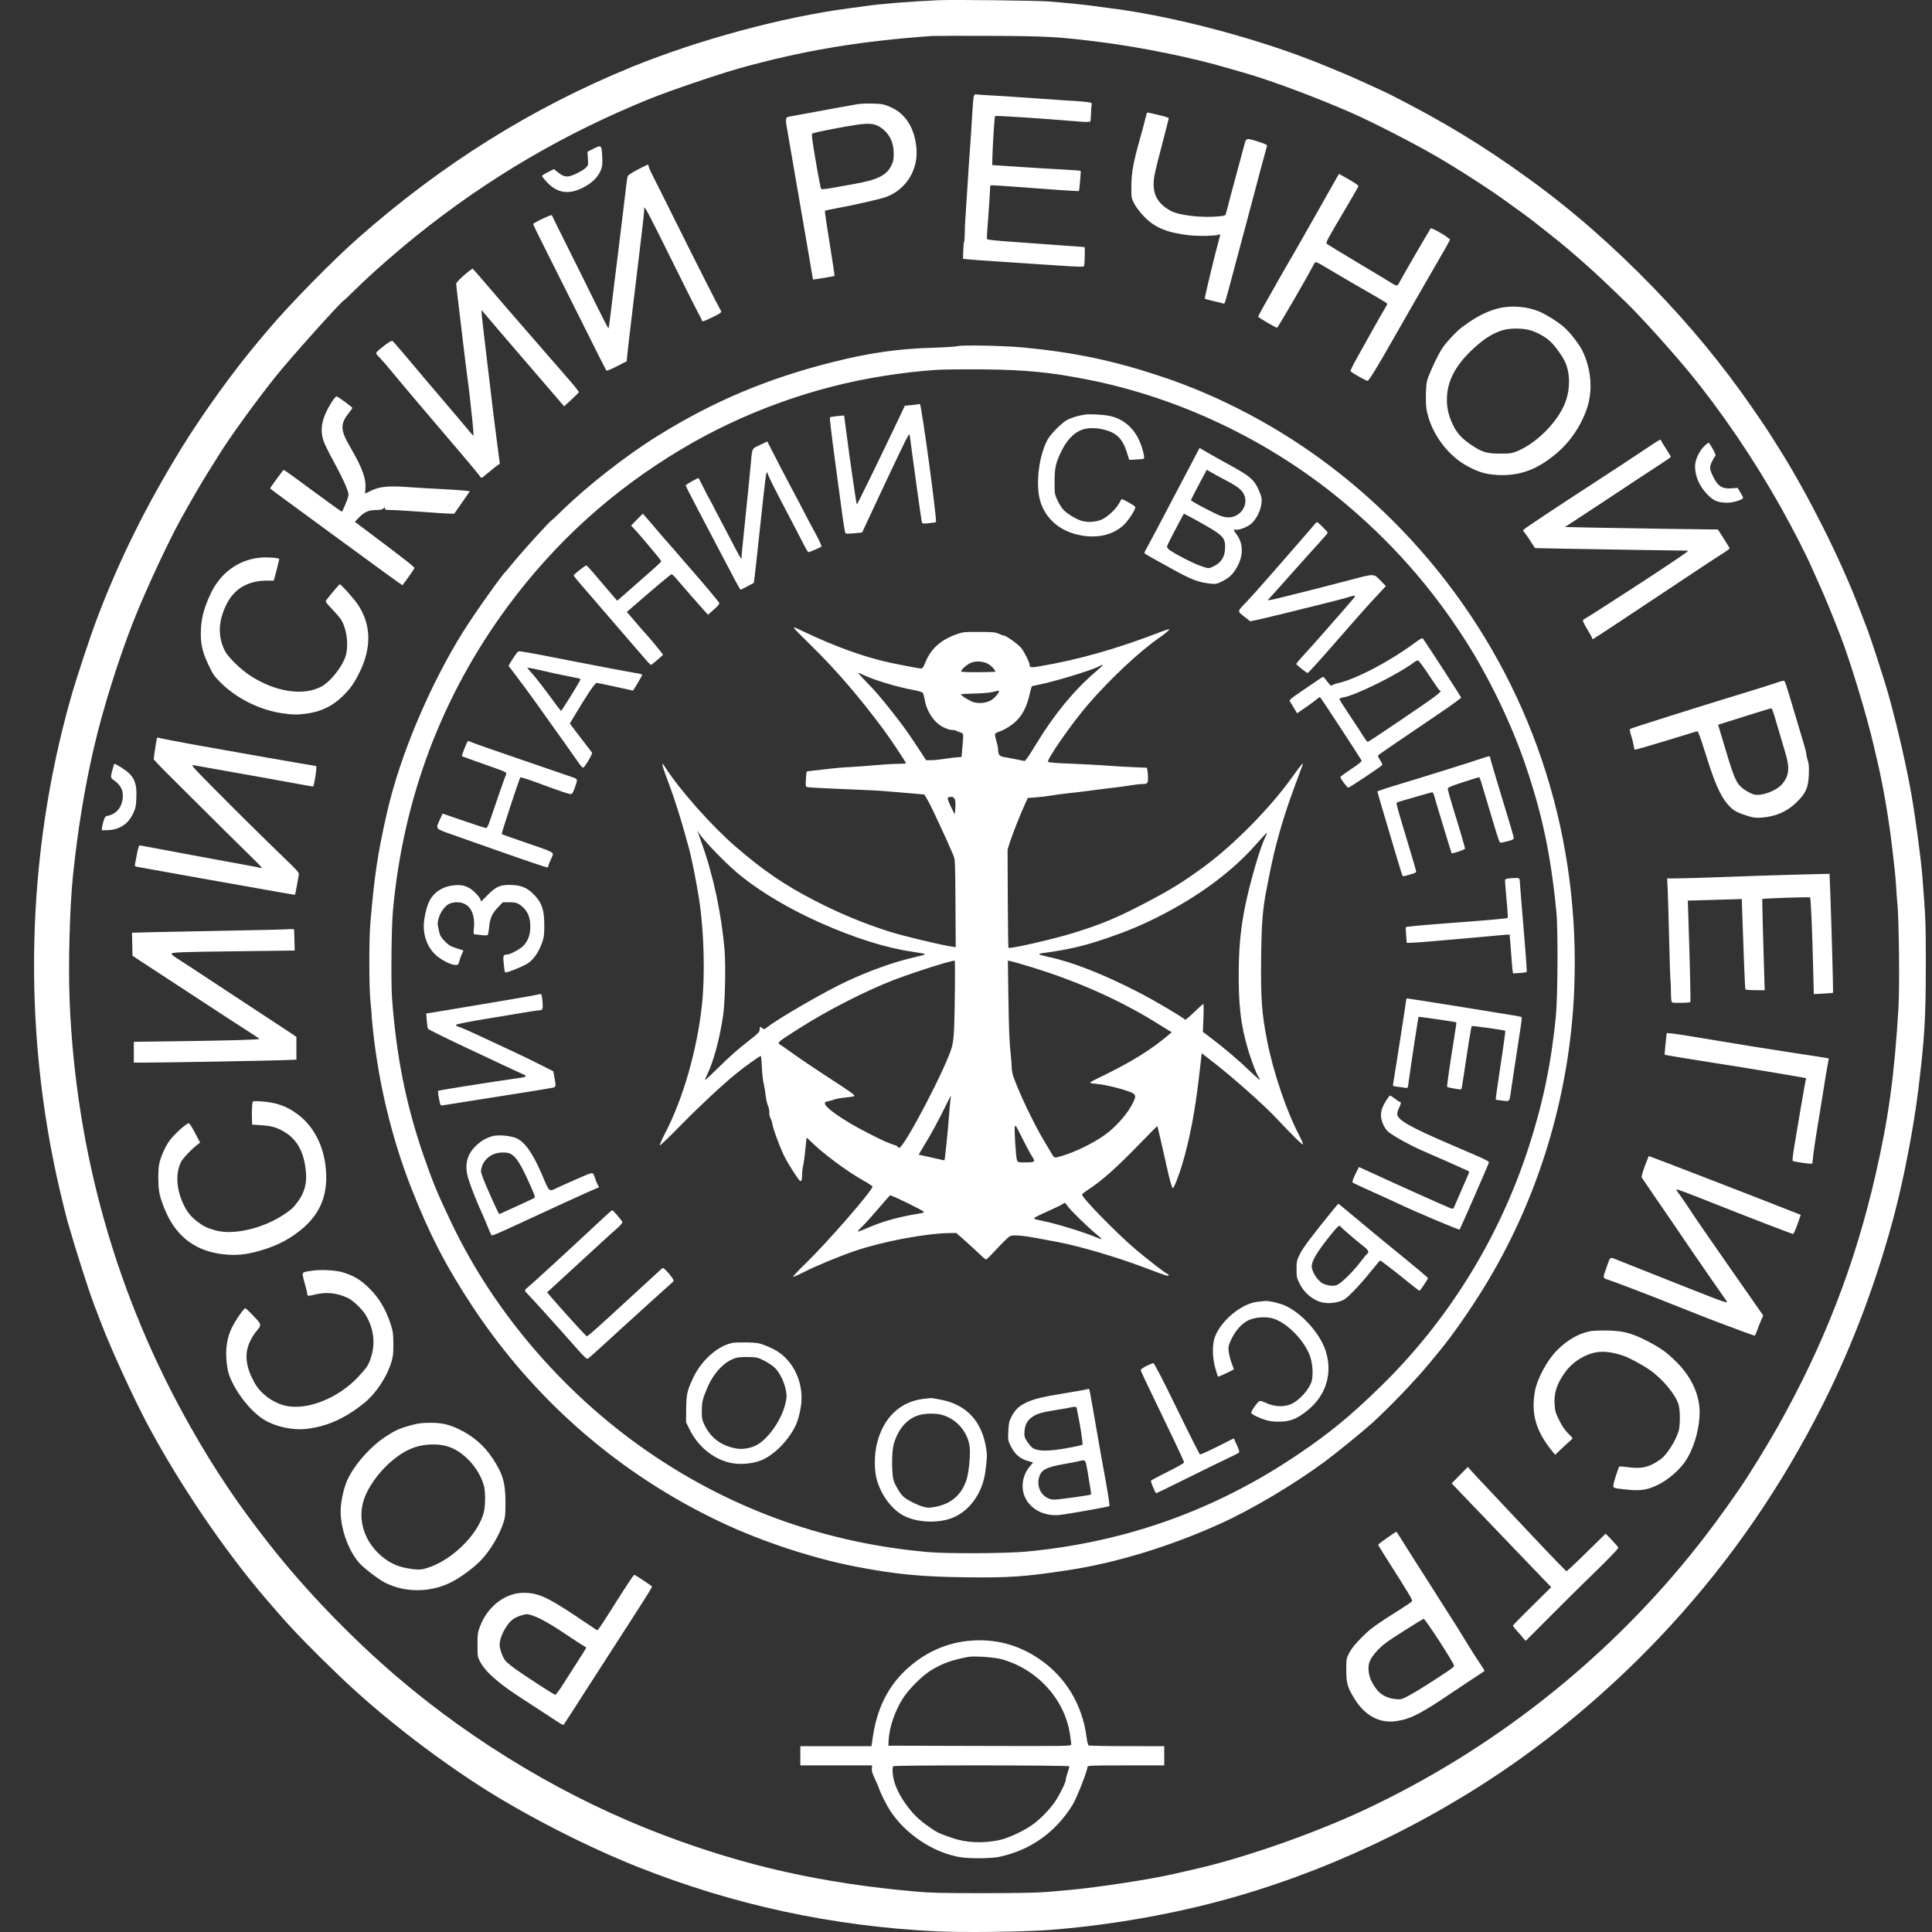 <svg width="48" height="48" viewBox="0 0 48 48" fill="none" xmlns="http://www.w3.org/2000/svg">
<rect x="0" y="0" width="48" height="48" fill="#333333" stroke="none"/>
<g clip-path="url(#clip0_3400_86)">
<path fill-rule="evenodd" clip-rule="evenodd" d="M23.316 0.005C22.559 0.04 21.909 0.093 21.488 0.153C21.401 0.165 21.215 0.191 21.073 0.209C19.45 0.423 17.357 0.988 15.71 1.658C13.234 2.666 10.976 4.078 8.89 5.921C8.253 6.484 7.184 7.574 6.678 8.176C6.615 8.251 6.498 8.389 6.419 8.483C5.828 9.181 5.066 10.235 4.545 11.075C3.656 12.51 2.953 13.925 2.401 15.393C2.229 15.848 1.899 16.848 1.765 17.319C0.643 21.261 0.546 25.549 1.487 29.575C1.561 29.888 1.647 30.237 1.679 30.349C1.864 31.001 2.215 32.1 2.344 32.432C2.376 32.514 2.459 32.729 2.528 32.911C2.768 33.536 3.317 34.734 3.655 35.369C4.446 36.858 5.592 38.547 6.612 39.728C6.686 39.813 6.827 39.977 6.926 40.091C7.279 40.5 7.751 40.985 8.43 41.637C9.426 42.592 10.721 43.604 11.975 44.407C13.074 45.11 14.599 45.889 15.85 46.385C18.232 47.33 20.681 47.858 23.271 47.984C23.935 48.016 25.429 47.998 26.076 47.949C27.264 47.86 28.574 47.654 29.767 47.368C32.366 46.746 34.971 45.592 37.278 44.039C38.784 43.026 40.246 41.762 41.515 40.377C43.027 38.727 44.279 36.903 45.306 34.857C46.038 33.398 46.645 31.776 47.075 30.133C47.311 29.227 47.546 28 47.658 27.085C47.815 25.807 47.846 25.305 47.846 23.986C47.847 22.917 47.843 22.828 47.761 21.778C47.728 21.355 47.589 20.313 47.491 19.752C47.368 19.049 47.148 18.086 46.932 17.305C46.813 16.878 46.458 15.785 46.36 15.546C46.336 15.486 46.249 15.264 46.168 15.051C45.717 13.876 44.932 12.311 44.233 11.194C43.896 10.657 43.87 10.617 43.517 10.106C42.802 9.073 41.997 8.096 41.089 7.157C40.06 6.095 39.055 5.216 37.967 4.43C36.829 3.607 35.893 3.038 34.557 2.358C34.378 2.267 33.541 1.887 33.357 1.813C33.27 1.778 33.084 1.702 32.942 1.642C31.361 0.984 29.152 0.394 27.523 0.196C27.412 0.183 27.261 0.162 27.187 0.151C27.02 0.125 26.457 0.068 26.054 0.036C25.761 0.013 23.658 -0.011 23.316 0.005ZM23.159 0.894C21.376 1.017 19.912 1.263 18.358 1.701C17.823 1.852 16.645 2.252 16.156 2.45C14.032 3.308 12.117 4.431 10.348 5.855C9.816 6.283 9.217 6.81 8.837 7.185C8.691 7.329 8.563 7.451 8.552 7.455C8.485 7.48 7.212 8.9 6.844 9.36C6.371 9.951 5.704 10.873 5.452 11.282C5.394 11.377 5.272 11.572 5.18 11.716C5.028 11.956 4.744 12.442 4.501 12.882C4.174 13.472 3.613 14.68 3.318 15.427C2.939 16.388 2.548 17.64 2.328 18.598C2.097 19.6 1.932 20.617 1.813 21.755C1.732 22.534 1.693 23.981 1.73 24.874C1.885 28.648 2.902 32.224 4.738 35.46C5.348 36.536 5.904 37.362 6.689 38.363C7.58 39.497 8.716 40.678 9.856 41.654C11.811 43.327 14.128 44.703 16.496 45.596C18.54 46.367 20.416 46.787 22.744 46.995C23.108 47.028 23.429 47.035 24.438 47.035C25.21 47.035 25.798 47.024 25.986 47.007C26.153 46.992 26.41 46.97 26.558 46.957C27.256 46.895 28.598 46.69 29.161 46.558C29.297 46.526 29.504 46.479 29.621 46.453C30.826 46.188 32.6 45.573 33.874 44.978C37.008 43.514 39.787 41.347 41.976 38.659C42.391 38.149 42.777 37.629 43.227 36.975C43.457 36.641 43.907 35.909 44.16 35.46C45.317 33.405 46.089 31.414 46.602 29.166C46.921 27.771 47.063 26.738 47.166 25.056C47.199 24.527 47.179 22.748 47.136 22.404C47.13 22.354 47.118 22.201 47.111 22.063C47.103 21.925 47.087 21.725 47.074 21.619C47.061 21.512 47.037 21.297 47.02 21.141C46.942 20.439 46.793 19.552 46.65 18.944C46.627 18.844 46.581 18.649 46.549 18.511C46.375 17.761 45.963 16.406 45.719 15.78C45.522 15.274 45.309 14.757 45.208 14.539C45.153 14.42 45.076 14.246 45.035 14.152C44.893 13.819 44.553 13.154 44.238 12.592C43.578 11.415 42.77 10.225 41.975 9.257C41.524 8.708 40.72 7.819 40.391 7.504C40.332 7.448 40.133 7.257 39.95 7.081C39.657 6.799 39.395 6.563 38.955 6.185C38.756 6.014 38.014 5.427 37.855 5.315C37.775 5.259 37.598 5.131 37.462 5.032C37.042 4.723 36.231 4.2 35.668 3.874C35.12 3.557 34.155 3.061 33.626 2.825C32.767 2.443 31.523 1.978 30.889 1.802C30.765 1.768 30.581 1.715 30.479 1.685C29.679 1.445 28.362 1.175 27.386 1.051C26.309 0.913 26.007 0.896 24.595 0.891C23.873 0.888 23.227 0.89 23.159 0.894ZM24.194 2.387C24.184 2.416 24.164 2.659 24.149 2.928C24.134 3.198 24.112 3.536 24.1 3.68C24.088 3.824 24.063 4.197 24.044 4.511C24.025 4.824 24 5.197 23.99 5.341C23.979 5.485 23.969 5.691 23.969 5.799C23.968 5.906 23.96 6.001 23.953 6.009C23.945 6.017 23.935 6.115 23.932 6.227L23.926 6.43L24.053 6.444C24.123 6.451 24.503 6.478 24.898 6.504C25.293 6.529 25.908 6.57 26.265 6.595C26.784 6.63 26.918 6.634 26.932 6.611C26.948 6.585 26.96 6.138 26.945 6.138C26.941 6.138 26.661 6.118 26.322 6.093C25.983 6.068 25.494 6.033 25.235 6.014C24.679 5.974 24.532 5.958 24.52 5.937C24.515 5.929 24.529 5.686 24.552 5.398C24.575 5.11 24.594 4.816 24.595 4.745C24.595 4.674 24.603 4.611 24.612 4.605C24.621 4.599 24.871 4.613 25.167 4.636C26.128 4.71 26.796 4.755 26.805 4.746C26.817 4.734 26.858 4.263 26.849 4.247C26.844 4.239 26.696 4.226 26.52 4.218C26.235 4.205 25.571 4.164 24.887 4.117L24.651 4.101L24.657 3.873C24.664 3.584 24.709 2.897 24.721 2.884C24.737 2.867 25.827 2.938 26.804 3.019C26.99 3.034 27.077 3.034 27.087 3.017C27.095 3.004 27.104 2.915 27.106 2.818C27.108 2.722 27.116 2.622 27.122 2.595C27.136 2.537 27.127 2.536 26.312 2.484C26.015 2.465 25.576 2.434 25.336 2.416C25.095 2.398 24.767 2.378 24.606 2.37C24.446 2.363 24.292 2.352 24.264 2.346C24.226 2.338 24.208 2.349 24.194 2.387ZM21.297 2.589C21.229 2.602 20.972 2.648 20.725 2.692C20.478 2.736 20.18 2.791 20.063 2.814C19.946 2.837 19.777 2.868 19.687 2.883C19.492 2.915 19.499 2.885 19.582 3.361C19.614 3.543 19.69 3.983 19.751 4.34C19.922 5.34 19.968 5.605 20.018 5.888C20.071 6.19 20.198 6.933 20.198 6.943C20.198 6.952 20.722 6.866 20.733 6.854C20.738 6.849 20.684 6.486 20.613 6.047C20.541 5.609 20.488 5.244 20.494 5.238C20.501 5.231 20.646 5.2 20.818 5.168C21.225 5.094 21.887 4.942 22.015 4.894C22.507 4.71 22.809 4.232 22.77 3.702C22.731 3.188 22.5 2.819 22.113 2.655C21.954 2.588 21.911 2.58 21.678 2.573C21.537 2.57 21.365 2.577 21.297 2.589ZM28.489 2.819C28.484 2.835 28.464 2.915 28.444 2.997C28.424 3.078 28.368 3.288 28.318 3.463C28.157 4.033 28.11 4.294 28.108 4.624C28.107 4.92 28.107 4.92 28.185 5.068C28.231 5.156 28.332 5.286 28.432 5.388C28.698 5.658 28.992 5.78 29.538 5.844C29.766 5.871 30.203 5.863 30.281 5.83C30.317 5.814 30.321 5.819 30.308 5.867C30.187 6.306 29.921 7.406 29.933 7.419C29.942 7.428 30.04 7.456 30.152 7.481C30.264 7.506 30.371 7.532 30.391 7.54C30.431 7.556 30.417 7.602 30.651 6.719C30.737 6.393 30.858 5.942 30.919 5.717C30.98 5.492 31.067 5.164 31.113 4.989C31.18 4.726 31.437 3.77 31.477 3.63C31.486 3.599 31.446 3.578 31.268 3.522C30.951 3.421 30.963 3.417 30.904 3.64C30.876 3.743 30.828 3.92 30.798 4.032C30.688 4.434 30.481 5.211 30.458 5.31C30.449 5.35 30.425 5.361 30.311 5.373C29.877 5.419 29.296 5.354 29.082 5.236C28.719 5.036 28.601 4.762 28.689 4.323C28.709 4.22 28.796 3.871 28.882 3.549C28.967 3.226 29.037 2.951 29.037 2.938C29.038 2.924 28.934 2.89 28.808 2.862C28.681 2.833 28.56 2.805 28.538 2.799C28.517 2.793 28.495 2.802 28.489 2.819ZM21.297 3.098C20.967 3.145 20.214 3.292 20.186 3.316C20.157 3.34 20.171 3.444 20.301 4.203C20.345 4.46 20.39 4.68 20.402 4.692C20.415 4.706 20.506 4.699 20.652 4.672C20.779 4.65 21.023 4.607 21.196 4.576C21.793 4.472 22.026 4.359 22.143 4.116C22.196 4.006 22.206 3.959 22.204 3.805C22.202 3.512 22.076 3.282 21.84 3.142C21.719 3.07 21.579 3.059 21.297 3.098ZM14.73 3.702L14.595 3.771L14.606 3.94C14.616 4.102 14.614 4.111 14.554 4.168C14.462 4.255 14.19 4.385 14.102 4.385C14.014 4.385 13.962 4.361 13.844 4.268L13.762 4.202L13.614 4.276C13.533 4.316 13.467 4.36 13.467 4.373C13.467 4.386 13.521 4.454 13.586 4.524C13.807 4.76 14.049 4.825 14.331 4.727C14.676 4.606 14.918 4.37 14.959 4.115C14.968 4.06 14.968 3.93 14.959 3.825C14.941 3.601 14.936 3.598 14.73 3.702ZM15.847 4.211C15.711 4.282 15.607 4.35 15.597 4.376C15.579 4.426 15.585 4.382 15.453 5.489C15.398 5.953 15.337 6.45 15.318 6.594C15.282 6.87 15.242 7.194 15.172 7.786C15.149 7.984 15.124 8.152 15.118 8.158C15.112 8.165 14.972 7.895 14.806 7.558C14.641 7.222 14.33 6.593 14.113 6.161C13.897 5.729 13.716 5.363 13.711 5.348C13.702 5.322 13.261 5.53 13.247 5.567C13.244 5.577 13.394 5.886 13.581 6.254C13.767 6.622 14.173 7.431 14.482 8.051C14.79 8.67 15.052 9.189 15.062 9.202C15.075 9.219 15.16 9.186 15.326 9.101L15.57 8.975L15.585 8.814C15.593 8.726 15.649 8.244 15.71 7.743C15.958 5.696 16.002 5.319 16.003 5.236L16.004 5.148L16.049 5.203C16.074 5.234 16.352 5.78 16.666 6.418C16.981 7.055 17.283 7.658 17.338 7.759C17.393 7.86 17.438 7.951 17.438 7.962C17.438 8 17.496 7.982 17.686 7.889C17.94 7.763 17.941 7.762 17.894 7.689C17.847 7.616 17.277 6.49 16.74 5.41C16.52 4.965 16.288 4.504 16.227 4.385C16.165 4.266 16.115 4.151 16.115 4.129C16.114 4.107 16.107 4.09 16.097 4.09C16.088 4.091 15.976 4.145 15.847 4.211ZM33.141 4.54C33.072 4.662 32.801 5.14 32.539 5.603C32.276 6.067 32.054 6.456 32.044 6.468C32.035 6.481 31.949 6.629 31.853 6.798C31.4 7.595 31.259 7.848 31.259 7.867C31.259 7.888 31.692 8.142 31.728 8.142C31.749 8.142 32.48 6.882 32.644 6.564C32.684 6.487 32.67 6.482 33.004 6.681C33.322 6.871 33.923 7.221 34.237 7.399C34.364 7.471 34.467 7.538 34.467 7.548C34.467 7.559 34.436 7.617 34.399 7.678C34.361 7.739 34.221 7.983 34.089 8.221C33.956 8.459 33.779 8.775 33.696 8.924C33.613 9.073 33.549 9.206 33.554 9.22C33.566 9.251 33.935 9.462 33.978 9.462C34.008 9.462 34.234 9.093 34.586 8.472C34.678 8.309 34.877 7.961 35.029 7.698C35.18 7.435 35.357 7.127 35.422 7.015C35.486 6.902 35.626 6.661 35.731 6.48C35.837 6.298 35.947 6.105 35.975 6.051L36.026 5.952L35.964 5.901C35.851 5.81 35.563 5.654 35.545 5.675C35.521 5.701 34.783 6.975 34.753 7.042C34.723 7.108 34.689 7.108 34.585 7.04C34.539 7.009 34.163 6.783 33.749 6.536C33.336 6.289 32.984 6.074 32.967 6.058C32.933 6.026 32.948 5.998 33.506 5.055C33.64 4.829 33.749 4.635 33.749 4.623C33.749 4.6 33.641 4.528 33.412 4.401L33.266 4.319L33.141 4.54ZM11.531 6.836C11.41 6.942 11.335 7.024 11.335 7.051C11.335 7.076 11.35 7.221 11.369 7.374C11.387 7.527 11.443 7.99 11.492 8.403C11.541 8.817 11.596 9.262 11.614 9.394C11.633 9.525 11.659 9.735 11.672 9.86C11.685 9.986 11.702 10.134 11.708 10.191C11.753 10.585 11.773 10.828 11.759 10.823C11.75 10.819 11.709 10.774 11.668 10.723C11.604 10.643 11.164 10.124 10.64 9.511C10.487 9.332 10.449 9.287 10.038 8.797C9.898 8.631 9.77 8.485 9.754 8.473C9.734 8.459 9.679 8.487 9.57 8.569C9.485 8.633 9.396 8.707 9.373 8.733C9.33 8.78 9.331 8.781 9.445 8.899C9.508 8.965 9.644 9.121 9.746 9.248C9.921 9.463 10.693 10.375 11.469 11.283C11.656 11.502 11.842 11.725 11.881 11.778C11.92 11.831 11.957 11.874 11.964 11.874C11.97 11.875 12.051 11.811 12.144 11.733C12.236 11.655 12.336 11.575 12.365 11.556L12.418 11.521L12.345 10.964C12.272 10.403 12.258 10.288 12.11 9.041C11.956 7.753 11.949 7.681 11.973 7.714C12.006 7.758 12.938 8.845 13.77 9.809L14.016 10.095L14.195 9.93C14.293 9.84 14.376 9.756 14.38 9.743C14.384 9.731 14.285 9.604 14.16 9.46C14.034 9.317 13.688 8.919 13.391 8.576C13.093 8.232 12.72 7.802 12.561 7.62C12.403 7.437 12.158 7.153 12.018 6.988C11.878 6.823 11.755 6.683 11.745 6.677C11.735 6.671 11.639 6.743 11.531 6.836ZM37.26 7.653C37.014 7.708 36.763 7.824 36.486 8.012C36.276 8.155 36.181 8.24 35.978 8.467C35.845 8.616 35.788 8.707 35.649 8.992C35.557 9.182 35.468 9.398 35.452 9.473C35.436 9.549 35.423 9.733 35.425 9.883C35.426 10.109 35.437 10.192 35.487 10.361C35.631 10.852 35.994 11.319 36.422 11.561C36.715 11.727 36.922 11.789 37.225 11.802C37.767 11.825 38.197 11.665 38.67 11.264C39.016 10.971 39.279 10.583 39.428 10.145C39.579 9.703 39.535 9.161 39.311 8.708C39.243 8.568 39.033 8.293 38.895 8.162C38.761 8.035 38.492 7.857 38.282 7.758C37.997 7.623 37.584 7.58 37.26 7.653ZM37.294 8.216C37.057 8.299 36.86 8.426 36.606 8.661C36.155 9.078 35.948 9.476 35.948 9.929C35.948 10.147 35.99 10.327 36.092 10.543C36.191 10.757 36.322 10.9 36.562 11.06C36.829 11.238 36.946 11.272 37.283 11.27C37.526 11.269 37.567 11.263 37.706 11.205C38.172 11.009 38.683 10.498 38.873 10.038C39.007 9.713 39.018 9.326 38.901 9.031C38.842 8.883 38.661 8.623 38.524 8.49C38.412 8.381 38.199 8.26 38.032 8.209C37.82 8.145 37.49 8.148 37.294 8.216ZM23.788 8.6C23.744 8.613 23.441 8.632 23.114 8.642C22.296 8.667 21.57 8.773 20.68 8.998C19.066 9.404 17.726 9.969 16.35 10.823C15.554 11.316 14.585 12.075 13.942 12.706C13.828 12.819 13.725 12.914 13.713 12.918C13.677 12.931 13.018 13.653 12.796 13.924C12.678 14.068 12.575 14.191 12.568 14.197C12.472 14.28 11.797 15.232 11.511 15.688C10.679 17.016 9.937 18.774 9.617 20.179C9.384 21.201 9.304 21.729 9.201 22.939C9.166 23.354 9.168 24.541 9.204 24.886C9.22 25.036 9.233 25.179 9.232 25.204C9.231 25.23 9.245 25.388 9.263 25.557C9.404 26.91 9.732 28.272 10.212 29.501C10.66 30.647 11.073 31.448 11.732 32.448C13.28 34.799 15.425 36.656 17.963 37.843C18.956 38.308 20.208 38.718 21.244 38.919C22.234 39.111 22.864 39.173 23.956 39.187C25.087 39.201 25.435 39.177 26.547 39.009C27.734 38.829 29.074 38.419 30.319 37.855C31.102 37.501 32.148 36.879 32.908 36.318C33.183 36.114 33.839 35.582 34.063 35.38C34.498 34.989 35.164 34.296 35.507 33.878C35.641 33.715 35.767 33.562 35.788 33.537C36.078 33.185 36.494 32.59 36.84 32.034C38.206 29.834 38.999 27.242 39.11 24.609C39.267 20.882 38.159 17.338 35.933 14.448C35.099 13.364 34.117 12.39 33.031 11.567C31.77 10.612 30.33 9.848 28.875 9.361C27.674 8.96 26.692 8.753 25.409 8.632C24.938 8.588 23.894 8.567 23.788 8.6ZM23.26 9.19C22.865 9.216 22.421 9.266 21.959 9.339C20.2 9.615 18.453 10.248 16.922 11.164C15.219 12.182 13.801 13.465 12.626 15.051C10.982 17.27 10.015 19.83 9.762 22.632C9.724 23.051 9.711 24.421 9.741 24.817C9.85 26.268 10.095 27.481 10.535 28.744C10.761 29.394 10.885 29.69 11.222 30.395C12.31 32.671 14.105 34.732 16.255 36.173C18.296 37.542 20.578 38.342 23.058 38.561C23.547 38.604 25.011 38.596 25.513 38.548C27.979 38.313 30.204 37.516 32.246 36.136C33.032 35.605 33.537 35.191 34.285 34.463C35.966 32.828 37.234 30.787 37.971 28.529C38.33 27.429 38.54 26.422 38.655 25.25C38.703 24.761 38.711 23.082 38.667 22.643C38.523 21.195 38.31 20.197 37.874 18.933C37.534 17.949 36.981 16.807 36.411 15.916C35.551 14.57 34.531 13.421 33.297 12.406C31.501 10.932 29.31 9.889 27.064 9.439C26.113 9.249 25.482 9.187 24.427 9.177C23.958 9.173 23.433 9.179 23.26 9.19ZM8.247 9.98C8.001 10.367 7.938 10.66 8.038 10.955C8.063 11.029 8.179 11.265 8.297 11.48C8.414 11.695 8.546 11.96 8.59 12.07C8.665 12.255 8.669 12.276 8.644 12.362C8.621 12.441 8.517 12.69 8.496 12.713C8.493 12.717 8.34 12.611 8.157 12.476C7.974 12.342 7.763 12.187 7.689 12.134C7.615 12.08 7.444 11.953 7.308 11.853C7.172 11.753 7.055 11.673 7.046 11.676C7.029 11.682 6.713 12.115 6.713 12.132C6.713 12.143 6.91 12.29 7.544 12.752C7.735 12.892 8.098 13.158 8.351 13.344C9.272 14.02 9.987 14.539 9.997 14.539C10.008 14.539 10.283 14.151 10.296 14.115C10.305 14.091 10.1 13.929 9.218 13.266L8.817 12.964L8.915 12.861C9.046 12.723 9.157 12.673 9.337 12.672C9.439 12.672 9.493 12.661 9.522 12.634C9.56 12.599 9.563 12.599 9.563 12.634C9.563 12.666 9.589 12.672 9.725 12.672C9.815 12.672 10.161 12.693 10.494 12.717C10.827 12.742 11.142 12.763 11.193 12.763L11.286 12.763L11.48 12.484L11.673 12.205L11.555 12.19C11.49 12.181 11.219 12.164 10.954 12.15C10.689 12.137 10.304 12.114 10.1 12.099C9.658 12.067 9.426 12.09 9.228 12.187C9.159 12.221 9.094 12.253 9.083 12.258C9.071 12.264 9.068 12.227 9.075 12.174C9.109 11.919 9.008 11.632 8.704 11.113C8.45 10.678 8.446 10.535 8.679 10.244C8.721 10.191 8.755 10.143 8.755 10.137C8.755 10.114 8.393 9.849 8.362 9.849C8.344 9.849 8.293 9.908 8.247 9.98ZM22.811 10.043C22.799 10.047 22.72 10.057 22.635 10.066L22.481 10.081L22.268 10.528C21.761 11.591 21.296 12.542 21.287 12.533C21.275 12.521 21.119 11.451 21.033 10.786L20.972 10.322L20.804 10.337C20.711 10.346 20.628 10.36 20.619 10.369C20.61 10.378 20.667 10.867 20.747 11.455C20.826 12.043 20.913 12.683 20.939 12.877C20.966 13.071 20.995 13.239 21.006 13.25C21.017 13.261 21.108 13.261 21.221 13.25L21.419 13.23L21.78 12.456C21.979 12.03 22.243 11.472 22.367 11.215C22.578 10.778 22.593 10.753 22.604 10.828C22.611 10.872 22.634 11.041 22.654 11.204C22.707 11.62 22.887 12.901 22.901 12.962C22.913 13.011 22.92 13.013 23.076 12.999C23.165 12.991 23.245 12.979 23.253 12.971C23.287 12.94 22.894 10.05 22.855 10.04C22.843 10.037 22.824 10.038 22.811 10.043ZM26.94 10.303C26.784 10.329 26.66 10.365 26.535 10.421C26.405 10.479 26.108 10.773 26.027 10.922C25.806 11.331 25.722 12.054 25.848 12.462C25.974 12.869 26.298 13.164 26.742 13.276C27.194 13.39 27.602 13.316 27.893 13.067C28.016 12.962 28.207 12.676 28.207 12.597C28.207 12.569 27.876 12.382 27.862 12.402C27.859 12.407 27.83 12.456 27.799 12.513C27.722 12.649 27.528 12.832 27.389 12.9C27.243 12.972 27.016 12.987 26.863 12.937C26.71 12.886 26.494 12.751 26.409 12.653C26.37 12.608 26.307 12.505 26.269 12.423C26.202 12.278 26.2 12.264 26.201 11.966C26.202 11.611 26.229 11.495 26.38 11.191C26.499 10.95 26.654 10.781 26.833 10.697C26.988 10.624 27.211 10.617 27.444 10.678C27.745 10.757 27.891 10.904 27.995 11.234L28.055 11.425L28.23 11.416C28.327 11.412 28.412 11.402 28.419 11.395C28.448 11.366 28.378 11.1 28.295 10.924C28.143 10.603 27.879 10.392 27.553 10.331C27.368 10.296 27.066 10.282 26.94 10.303ZM40.835 11.187C40.617 11.334 40.092 11.679 39.668 11.954C38.771 12.536 37.928 13.095 37.872 13.145C37.834 13.179 37.834 13.182 37.872 13.224C37.894 13.249 37.962 13.347 38.024 13.443L38.136 13.617L38.787 13.631C39.144 13.638 40.001 13.653 40.691 13.663L41.946 13.681L41.88 13.736C41.818 13.788 41.009 14.327 40.608 14.584C40.501 14.653 40.194 14.851 39.926 15.025C39.658 15.199 39.416 15.351 39.389 15.364C39.361 15.377 39.334 15.399 39.328 15.415C39.322 15.43 39.372 15.532 39.439 15.641C39.506 15.751 39.56 15.85 39.56 15.861C39.56 15.873 39.566 15.882 39.572 15.882C39.578 15.882 39.909 15.665 40.307 15.401C42.468 13.965 42.564 13.901 42.786 13.761C42.887 13.697 42.971 13.635 42.971 13.624C42.971 13.613 42.905 13.504 42.825 13.38L42.68 13.155L41.496 13.14C40.845 13.131 39.989 13.117 39.594 13.109L38.876 13.093L38.966 13.038C39.015 13.007 39.212 12.879 39.403 12.752C39.595 12.626 39.875 12.441 40.026 12.341C40.178 12.241 40.46 12.054 40.654 11.925C40.849 11.796 41.121 11.617 41.26 11.528C41.399 11.439 41.512 11.359 41.512 11.35C41.512 11.341 41.457 11.249 41.389 11.145C41.321 11.041 41.266 10.947 41.266 10.937C41.266 10.901 41.226 10.924 40.835 11.187ZM18.881 11.055C18.673 11.154 18.69 11.117 18.65 11.556C18.639 11.688 18.608 12 18.582 12.251C18.446 13.571 18.425 13.781 18.424 13.833L18.423 13.89L18.385 13.835C18.364 13.805 18.27 13.63 18.177 13.448C18.083 13.265 17.944 13 17.868 12.859C17.792 12.718 17.73 12.598 17.73 12.592C17.73 12.587 17.7 12.532 17.664 12.469C17.627 12.407 17.545 12.25 17.481 12.121C17.416 11.992 17.361 11.883 17.358 11.879C17.346 11.864 17.034 12.04 17.034 12.062C17.034 12.079 17.443 12.862 18.246 14.385C18.324 14.532 18.393 14.652 18.401 14.652C18.408 14.652 18.485 14.613 18.571 14.566L18.728 14.482L18.745 14.357C18.755 14.288 18.813 13.759 18.875 13.181C19.013 11.889 19.032 11.739 19.056 11.739C19.067 11.739 19.076 11.753 19.076 11.771C19.076 11.807 19.254 12.162 19.619 12.854C19.761 13.123 19.919 13.428 19.971 13.531C20.022 13.635 20.073 13.719 20.084 13.719C20.111 13.719 20.382 13.603 20.408 13.581C20.419 13.571 20.362 13.442 20.282 13.294C20.134 13.022 20.053 12.868 19.839 12.456C19.774 12.331 19.652 12.1 19.568 11.944C19.485 11.787 19.337 11.504 19.24 11.313L19.063 10.968L18.881 11.055ZM42.343 11.083C42.213 11.21 42.112 11.432 42.113 11.588C42.115 11.838 42.221 12.079 42.418 12.284C42.57 12.442 42.686 12.49 42.917 12.49C43.065 12.49 43.308 12.413 43.307 12.367C43.307 12.353 43.275 12.292 43.238 12.231L43.169 12.12L43.036 12.132C42.797 12.154 42.682 12.085 42.568 11.852C42.475 11.665 42.469 11.616 42.522 11.494C42.548 11.435 42.584 11.37 42.603 11.348C42.635 11.313 42.631 11.296 42.556 11.16C42.511 11.078 42.466 11.006 42.456 11C42.447 10.994 42.396 11.031 42.343 11.083ZM29.484 11.736C29.309 12.069 29.044 12.572 28.896 12.854C28.749 13.136 28.584 13.445 28.53 13.542C28.476 13.638 28.432 13.725 28.432 13.735C28.432 13.752 28.479 13.781 28.768 13.941C28.836 13.978 29.018 14.079 29.172 14.164C29.619 14.41 29.784 14.471 30.095 14.503C30.208 14.514 30.238 14.507 30.38 14.435C30.565 14.341 30.668 14.231 30.77 14.016C30.895 13.752 30.877 13.482 30.72 13.273C30.648 13.176 30.636 13.139 30.684 13.157C30.755 13.185 30.989 13.099 31.09 13.009C31.218 12.894 31.326 12.676 31.342 12.498C31.352 12.381 31.344 12.341 31.279 12.188C31.169 11.929 31.061 11.833 30.586 11.572C30.37 11.454 30.105 11.306 29.998 11.243L29.803 11.129L29.484 11.736ZM29.949 11.733C29.931 11.767 29.875 11.872 29.824 11.966C29.773 12.06 29.699 12.202 29.659 12.282L29.587 12.427L29.641 12.464C29.74 12.533 30.224 12.781 30.331 12.818C30.496 12.875 30.627 12.865 30.746 12.788C30.915 12.68 30.986 12.474 30.914 12.301C30.865 12.181 30.748 12.086 30.474 11.943C30.332 11.869 30.163 11.777 30.098 11.739L29.981 11.67L29.949 11.733ZM15.823 12.91L15.68 13.057L15.791 13.178C15.852 13.244 15.978 13.388 16.07 13.499C16.162 13.609 16.281 13.751 16.333 13.814C16.385 13.877 16.428 13.937 16.428 13.947C16.428 13.958 16.325 14.057 16.198 14.167C16.072 14.277 15.887 14.439 15.789 14.527C15.69 14.615 15.547 14.74 15.472 14.806L15.334 14.925L15.079 14.628C14.939 14.464 14.771 14.267 14.706 14.19C14.64 14.113 14.578 14.049 14.566 14.049C14.537 14.049 14.254 14.272 14.253 14.296C14.252 14.306 14.312 14.383 14.384 14.466C14.602 14.716 15.618 15.895 15.809 16.118C16.044 16.394 16.157 16.519 16.173 16.519C16.192 16.519 16.461 16.29 16.47 16.266C16.475 16.25 16.077 15.772 15.98 15.677C15.974 15.671 15.903 15.589 15.824 15.495C15.745 15.401 15.656 15.297 15.627 15.265L15.573 15.205L15.771 15.033C16.286 14.584 16.666 14.266 16.687 14.266C16.7 14.266 16.761 14.326 16.822 14.399C16.934 14.533 17.446 15.118 17.54 15.219L17.591 15.274L17.738 15.142C17.852 15.04 17.881 15.002 17.865 14.974C17.843 14.932 17.474 14.492 17.204 14.185C17.104 14.072 16.967 13.914 16.899 13.833C16.832 13.753 16.715 13.618 16.639 13.534C16.564 13.45 16.384 13.243 16.24 13.072C16.095 12.902 15.975 12.763 15.972 12.763C15.969 12.763 15.902 12.829 15.823 12.91ZM29.335 12.905C29.295 12.984 29.202 13.16 29.128 13.298C29.054 13.436 28.994 13.565 28.993 13.585C28.993 13.605 29.031 13.648 29.077 13.678C29.256 13.799 29.651 13.999 29.833 14.061C30.016 14.125 30.027 14.126 30.108 14.091C30.33 13.998 30.433 13.846 30.437 13.61C30.442 13.345 30.391 13.296 29.721 12.925C29.559 12.836 29.422 12.763 29.417 12.763C29.411 12.763 29.374 12.827 29.335 12.905ZM32.608 13.089C32.554 13.154 32.366 13.371 32.191 13.571C32.016 13.771 31.703 14.13 31.495 14.368C31.288 14.606 31.037 14.884 30.938 14.987C30.734 15.198 30.734 15.179 30.937 15.338L31.062 15.436L31.253 15.396C31.429 15.359 32.19 15.173 33.098 14.945C33.301 14.894 33.507 14.838 33.555 14.82C33.65 14.787 33.683 14.795 33.648 14.845C33.627 14.874 33.271 15.283 32.784 15.836C32.658 15.98 32.474 16.184 32.377 16.289C32.279 16.395 32.203 16.488 32.206 16.497C32.217 16.527 32.471 16.728 32.488 16.72C32.52 16.706 32.849 16.34 33.346 15.768C33.623 15.449 33.941 15.09 34.051 14.971C34.162 14.852 34.293 14.711 34.342 14.658L34.432 14.561L34.313 14.439C34.12 14.241 34.178 14.242 33.48 14.426C32.916 14.575 32.191 14.759 31.708 14.875C31.528 14.918 31.467 14.921 31.518 14.885C31.53 14.876 31.767 14.613 32.044 14.3C32.322 13.987 32.647 13.624 32.768 13.494C32.888 13.364 32.986 13.247 32.986 13.234C32.986 13.21 32.739 12.966 32.717 12.97C32.711 12.97 32.662 13.024 32.608 13.089ZM6.455 13.855C5.91 13.911 5.462 14.246 5.22 14.778C5.07 15.108 5.008 15.338 4.993 15.614C4.974 15.966 5.018 16.177 5.178 16.516C5.284 16.741 5.323 16.799 5.474 16.951C5.861 17.342 6.435 17.632 6.988 17.717C7.269 17.76 7.386 17.762 7.633 17.727C7.984 17.677 8.265 17.54 8.516 17.295C8.694 17.122 8.801 16.971 8.931 16.708C9.237 16.091 9.223 15.515 8.891 15.019C8.796 14.876 8.473 14.516 8.442 14.516C8.429 14.516 8.238 14.74 8.107 14.909C8.078 14.946 8.093 14.968 8.254 15.137C8.352 15.24 8.454 15.36 8.48 15.404C8.63 15.658 8.671 16.099 8.567 16.358C8.46 16.624 8.184 16.955 7.979 17.061C7.531 17.293 6.862 17.194 6.245 16.805C5.987 16.642 5.666 16.331 5.582 16.16C5.403 15.798 5.423 15.407 5.641 14.988C5.833 14.618 6.174 14.425 6.636 14.425H6.8L6.823 14.351C6.843 14.286 6.938 13.905 6.938 13.889C6.938 13.859 6.628 13.838 6.455 13.855ZM19.727 15.605C19.727 15.615 19.913 15.805 20.14 16.026C20.753 16.623 21.343 17.307 21.95 18.124C22.121 18.354 22.509 18.936 22.509 18.963C22.509 18.971 22.415 18.978 22.301 18.978C22.187 18.978 21.937 18.993 21.746 19.011C21.555 19.029 21.267 19.05 21.106 19.058C20.946 19.065 20.704 19.086 20.568 19.104C20.432 19.122 20.262 19.141 20.189 19.147C20.117 19.153 20.051 19.165 20.044 19.172C20.036 19.18 20.026 19.267 20.022 19.366C20.014 19.538 20.015 19.546 20.066 19.557C20.095 19.564 20.377 19.58 20.691 19.593C21.716 19.635 21.821 19.641 22.071 19.663C22.207 19.676 22.395 19.691 22.489 19.698C22.584 19.704 22.73 19.717 22.814 19.725L22.967 19.741L23.061 19.903C23.142 20.043 23.531 20.879 23.681 21.237C23.73 21.355 23.732 21.377 23.738 22.445L23.745 23.532L23.648 23.518C23.365 23.476 22.435 23.253 22.105 23.148C21.447 22.938 20.849 22.69 20.231 22.37C19.486 21.984 18.97 21.632 18.279 21.037C17.688 20.527 16.888 19.627 16.531 19.069C16.406 18.874 16.431 18.977 16.646 19.547C16.732 19.775 16.931 20.397 16.999 20.651C17.033 20.776 17.075 20.925 17.091 20.981C17.168 21.239 17.291 21.842 17.368 22.336C17.492 23.132 17.521 24.236 17.437 24.993C17.313 26.105 16.971 27.294 16.527 28.149C16.447 28.304 16.386 28.442 16.391 28.457C16.396 28.471 16.631 28.246 16.913 27.957C17.363 27.497 17.921 26.976 18.278 26.683C18.505 26.497 18.895 26.219 18.905 26.236C18.911 26.245 18.922 26.381 18.93 26.537C18.938 26.693 18.959 26.872 18.976 26.935C18.992 26.997 19.013 27.12 19.021 27.208C19.03 27.295 19.056 27.414 19.08 27.471C19.104 27.529 19.118 27.602 19.113 27.633C19.107 27.665 19.122 27.734 19.145 27.787C19.169 27.841 19.188 27.896 19.188 27.911C19.188 28.005 19.402 28.575 19.518 28.79C19.601 28.943 19.797 29.249 19.857 29.32C19.905 29.377 19.927 29.333 19.929 29.177C19.929 29.108 19.94 29.011 19.954 28.961C19.967 28.911 19.991 28.736 20.007 28.574C20.023 28.411 20.037 28.273 20.038 28.267C20.04 28.261 20.094 28.309 20.158 28.372C20.465 28.674 21.045 29.103 21.46 29.336C21.58 29.403 21.678 29.468 21.678 29.479C21.678 29.576 20.55 30.873 20.026 31.379C19.835 31.564 19.69 31.718 19.703 31.723C19.717 31.727 19.837 31.674 19.972 31.605C20.241 31.465 20.86 31.208 21.238 31.08C21.936 30.842 23.008 30.641 23.6 30.635L23.76 30.634L23.97 30.82C24.086 30.923 24.247 31.071 24.329 31.15C24.412 31.23 24.488 31.294 24.5 31.294C24.511 31.294 24.634 31.171 24.774 31.02C24.913 30.87 25.055 30.731 25.091 30.713C25.161 30.676 25.391 30.692 25.751 30.759C25.849 30.777 26.097 30.824 26.3 30.862C26.814 30.959 27.759 31.237 28.387 31.475C28.677 31.585 28.942 31.682 28.976 31.69C29.039 31.705 29.063 31.673 29.005 31.651C28.946 31.628 28.536 31.311 28.215 31.041C27.761 30.658 26.884 29.762 26.884 29.68C26.884 29.667 26.94 29.62 27.009 29.575C27.385 29.331 27.736 29.017 28.395 28.336C28.591 28.134 28.753 27.971 28.755 27.975C28.76 27.984 28.908 28.626 28.969 28.904C29.06 29.317 29.115 29.518 29.139 29.518C29.167 29.518 29.287 29.214 29.375 28.917C29.56 28.292 29.69 27.61 29.788 26.764C29.807 26.595 29.83 26.392 29.84 26.312L29.857 26.168L30.171 26.412C30.651 26.786 31.415 27.465 31.719 27.79C32.097 28.194 32.365 28.458 32.374 28.434C32.379 28.42 32.333 28.312 32.272 28.195C31.959 27.596 31.635 26.639 31.483 25.865C31.348 25.179 31.322 24.816 31.332 23.816C31.342 22.958 31.37 22.591 31.46 22.131C31.473 22.069 31.508 21.889 31.538 21.733C31.681 21.001 31.878 20.31 32.166 19.536C32.269 19.26 32.36 19.015 32.369 18.989C32.391 18.924 32.297 19.037 32.111 19.298C31.563 20.068 30.651 20.994 29.901 21.542C29.381 21.922 29.078 22.108 28.465 22.429C27.753 22.802 27.366 22.963 26.663 23.181C26.18 23.331 25.086 23.581 25.055 23.549C25.049 23.543 25.041 22.991 25.038 22.323L25.033 21.107L25.087 20.936C25.148 20.742 25.338 20.259 25.456 19.999L25.535 19.825L25.732 19.811C25.841 19.803 26.016 19.782 26.121 19.764C26.226 19.746 26.418 19.72 26.547 19.707C26.677 19.695 26.939 19.663 27.131 19.637C27.322 19.611 27.569 19.58 27.68 19.568C27.791 19.556 27.974 19.531 28.085 19.512C28.197 19.494 28.325 19.479 28.37 19.479C28.507 19.479 28.522 19.464 28.522 19.331C28.522 19.265 28.515 19.181 28.508 19.143L28.495 19.075L28.132 19.059C27.933 19.051 27.639 19.033 27.478 19.02C27.318 19.008 26.975 18.989 26.715 18.978C26.207 18.958 26.06 18.946 26.039 18.926C25.996 18.881 26.636 17.962 27.026 17.51C27.571 16.877 28.314 16.18 28.802 15.845C28.956 15.739 29.077 15.633 29.044 15.632C29.029 15.632 28.948 15.658 28.864 15.69C27.761 16.117 26.79 16.393 25.822 16.555C25.614 16.59 25.582 16.586 25.582 16.524C25.582 16.464 25.455 16.205 25.375 16.103C25.305 16.012 24.997 15.791 24.943 15.791C24.927 15.791 24.87 15.771 24.816 15.746C24.731 15.707 24.669 15.701 24.322 15.7C23.934 15.7 23.92 15.701 23.735 15.769C23.367 15.904 23.122 16.13 22.994 16.449C22.949 16.562 22.918 16.61 22.89 16.61C22.849 16.61 22.39 16.524 22.105 16.462C21.472 16.325 20.764 16.07 19.965 15.691C19.723 15.576 19.727 15.578 19.727 15.605ZM35.129 15.987C34.508 16.444 33.689 16.872 33.233 16.976C33.165 16.991 33.102 17.015 33.093 17.029C33.075 17.055 33.029 17.01 32.927 16.87C32.89 16.82 32.871 16.809 32.846 16.827C32.828 16.839 32.634 16.971 32.416 17.119C32.03 17.382 32.02 17.391 32.054 17.438C32.072 17.465 32.119 17.54 32.156 17.604L32.225 17.722L32.443 17.573C32.563 17.49 32.689 17.397 32.723 17.365C32.761 17.33 32.792 17.316 32.804 17.329C32.836 17.364 33.819 18.867 33.831 18.899C33.838 18.916 33.737 18.997 33.571 19.106C33.423 19.205 33.301 19.294 33.301 19.304C33.3 19.341 33.469 19.569 33.497 19.57C33.528 19.57 34.32 19.04 34.342 19.005C34.349 18.993 34.325 18.939 34.288 18.884C34.237 18.807 34.228 18.779 34.249 18.758C34.277 18.732 34.733 18.42 35.753 17.73C36.059 17.523 36.306 17.343 36.302 17.329C36.296 17.305 35.42 15.955 35.361 15.877C35.334 15.842 35.313 15.852 35.129 15.987ZM12.803 16.273C12.765 16.327 12.712 16.41 12.684 16.456L12.634 16.541L12.775 16.727C12.953 16.962 13.139 17.212 13.25 17.367C13.921 18.307 14.302 18.843 14.377 18.953C14.427 19.028 14.479 19.081 14.491 19.073C14.545 19.037 14.726 18.727 14.709 18.7C14.699 18.684 14.635 18.599 14.565 18.511C14.496 18.424 14.376 18.267 14.299 18.164L14.158 17.975L14.249 17.822C14.584 17.26 14.784 16.963 14.825 16.966C14.849 16.968 15.061 17.012 15.295 17.063C15.53 17.114 15.724 17.157 15.726 17.157C15.736 17.157 15.957 16.782 15.957 16.766C15.957 16.757 15.924 16.744 15.884 16.737C15.657 16.7 14.724 16.525 14.241 16.428C13.655 16.311 13.146 16.215 12.973 16.189C12.873 16.174 12.87 16.176 12.803 16.273ZM35.14 16.449C34.738 16.753 33.688 17.274 33.373 17.327C33.321 17.336 33.278 17.355 33.279 17.369C33.279 17.384 33.389 17.56 33.524 17.76C33.659 17.96 33.812 18.194 33.863 18.278C33.914 18.363 33.967 18.432 33.981 18.432C34.007 18.432 35.384 17.501 35.64 17.311C35.778 17.208 35.822 17.157 35.772 17.157C35.761 17.157 35.643 16.989 35.508 16.783C35.374 16.578 35.249 16.409 35.23 16.408C35.212 16.407 35.171 16.426 35.14 16.449ZM24.139 16.46C24.032 16.5 23.88 16.631 23.878 16.685C23.878 16.695 24.069 16.702 24.304 16.701C24.538 16.699 24.73 16.693 24.73 16.688C24.73 16.651 24.641 16.552 24.565 16.503C24.455 16.433 24.263 16.413 24.139 16.46ZM27.288 16.563C27.11 16.657 26.18 16.939 25.808 17.011C25.716 17.029 25.638 17.048 25.633 17.052C25.628 17.057 25.604 17.151 25.578 17.262C25.517 17.528 25.425 17.72 25.287 17.874C25.174 17.999 24.974 18.129 24.816 18.18C24.771 18.194 24.729 18.22 24.722 18.237C24.716 18.254 24.73 18.331 24.754 18.409C24.778 18.486 24.797 18.579 24.797 18.614C24.797 18.748 24.831 18.791 24.948 18.809C25.007 18.818 25.146 18.844 25.257 18.867L25.459 18.908L25.511 18.846C25.54 18.812 25.65 18.641 25.756 18.466C26.192 17.748 26.686 17.148 27.209 16.7C27.314 16.61 27.4 16.533 27.4 16.528C27.4 16.511 27.366 16.522 27.288 16.563ZM13.101 16.596C13.11 16.609 13.159 16.667 13.212 16.724C13.303 16.821 13.597 17.204 13.821 17.515C13.878 17.594 13.931 17.658 13.941 17.658C13.956 17.658 14.341 17.042 14.406 16.914C14.428 16.87 14.425 16.863 14.37 16.852C13.877 16.754 13.674 16.711 13.406 16.647C13.23 16.605 13.093 16.582 13.101 16.596ZM21.32 16.718C21.32 16.725 21.419 16.835 21.542 16.961C21.78 17.207 21.856 17.296 22.179 17.703C22.414 17.998 22.58 18.23 22.834 18.619L23.009 18.887H23.132C23.2 18.887 23.352 18.872 23.471 18.853C23.589 18.835 23.732 18.817 23.788 18.814L23.889 18.807L23.908 18.591C23.943 18.208 23.945 18.221 23.851 18.194C23.806 18.18 23.761 18.162 23.752 18.153C23.743 18.143 23.698 18.136 23.653 18.136C23.606 18.136 23.511 18.106 23.433 18.066C23.21 17.953 23.03 17.689 22.977 17.397C22.962 17.314 22.938 17.23 22.925 17.212C22.912 17.194 22.814 17.164 22.701 17.144C22.299 17.073 21.698 16.891 21.429 16.759C21.369 16.73 21.32 16.711 21.32 16.718ZM44.126 16.966C44.04 16.997 43.681 17.11 43.33 17.217C42.268 17.539 40.515 18.093 40.496 18.112C40.486 18.121 40.499 18.193 40.524 18.27C40.55 18.348 40.577 18.457 40.585 18.513C40.593 18.569 40.606 18.62 40.615 18.626C40.625 18.631 40.969 18.533 41.381 18.407C41.792 18.281 42.145 18.173 42.163 18.168C42.189 18.16 42.237 18.288 42.383 18.756C42.597 19.443 42.745 19.779 42.927 19.986C43.059 20.136 43.128 20.177 43.397 20.264C43.562 20.317 43.612 20.324 43.767 20.313C44.121 20.288 44.407 20.161 44.646 19.923C44.87 19.699 44.926 19.569 44.94 19.247C44.948 19.061 44.941 18.977 44.914 18.895C44.894 18.836 44.878 18.766 44.878 18.739C44.878 18.712 44.858 18.624 44.834 18.544C44.81 18.463 44.703 18.105 44.597 17.749C44.346 16.909 44.349 16.919 44.314 16.913C44.297 16.911 44.212 16.935 44.126 16.966ZM24.651 17.195C24.577 17.212 24.373 17.229 24.197 17.231C24.021 17.234 23.877 17.244 23.877 17.252C23.877 17.284 24.087 17.414 24.188 17.445C24.334 17.489 24.527 17.464 24.643 17.385C24.725 17.329 24.819 17.216 24.819 17.174C24.82 17.154 24.826 17.153 24.651 17.195ZM43.509 17.747C43.244 17.831 42.95 17.924 42.856 17.953L42.686 18.005L42.785 18.338C43.078 19.327 43.12 19.43 43.279 19.572C43.324 19.612 43.416 19.67 43.482 19.701C43.587 19.75 43.622 19.755 43.741 19.742C43.924 19.721 44.172 19.603 44.269 19.49C44.448 19.283 44.471 19.086 44.36 18.716C44.295 18.498 44.188 18.137 44.081 17.772C44.053 17.679 44.022 17.601 44.011 17.598C44 17.596 43.775 17.663 43.509 17.747ZM3.898 18.345C3.887 18.375 3.819 18.822 3.819 18.862C3.819 18.873 3.997 19.061 4.216 19.278C5.516 20.572 5.925 20.978 6.186 21.232C6.493 21.531 6.546 21.592 6.479 21.566C6.458 21.557 6.328 21.53 6.19 21.506C6.052 21.481 5.833 21.441 5.704 21.417C5.574 21.392 5.155 21.315 4.773 21.245C4.39 21.174 3.945 21.091 3.783 21.06C3.622 21.029 3.479 21.004 3.466 21.004C3.453 21.004 3.426 21.094 3.405 21.203C3.385 21.313 3.363 21.43 3.356 21.464C3.344 21.519 3.351 21.526 3.418 21.538C4.482 21.73 5.632 21.935 5.973 21.994C6.214 22.036 6.616 22.108 6.868 22.153C7.119 22.198 7.327 22.233 7.33 22.229C7.333 22.225 7.353 22.125 7.375 22.006C7.396 21.887 7.418 21.764 7.424 21.732C7.434 21.681 7.387 21.628 7.057 21.311C6.541 20.814 5.932 20.212 5.277 19.551C4.782 19.051 4.736 18.998 4.806 19.011C4.882 19.026 5.328 19.105 6.59 19.328C6.911 19.385 7.309 19.457 7.475 19.489C7.641 19.52 7.78 19.543 7.784 19.538C7.799 19.524 7.858 19.177 7.858 19.105V19.032L7.493 18.971C7.077 18.901 6.523 18.803 4.896 18.514C4.437 18.432 3.943 18.336 3.926 18.326C3.917 18.32 3.904 18.328 3.898 18.345ZM11.54 18.594C11.501 18.696 11.471 18.782 11.475 18.785C11.482 18.792 11.765 18.895 12.21 19.051C12.578 19.18 12.6 19.192 12.569 19.252C12.549 19.291 12.341 19.886 12.182 20.361C12.132 20.509 12.101 20.572 12.075 20.572C12.056 20.572 11.804 20.491 11.517 20.392L10.995 20.213L10.931 20.356C10.819 20.61 10.791 20.579 11.302 20.759C11.548 20.846 11.983 20.999 12.266 21.099C13.073 21.384 13.564 21.55 13.595 21.55C13.611 21.55 13.624 21.535 13.624 21.516C13.624 21.496 13.649 21.43 13.68 21.368C13.711 21.307 13.736 21.241 13.736 21.222C13.736 21.17 13.657 21.137 13.041 20.927C12.73 20.821 12.47 20.729 12.464 20.723C12.453 20.711 12.902 19.344 12.927 19.314C12.935 19.304 13.118 19.362 13.333 19.441C13.906 19.653 14.13 19.729 14.18 19.729C14.213 19.729 14.236 19.697 14.271 19.598C14.358 19.357 14.358 19.359 14.236 19.314C14.177 19.292 13.614 19.099 12.986 18.885C12.358 18.67 11.799 18.476 11.745 18.452C11.69 18.428 11.638 18.409 11.629 18.409C11.619 18.409 11.579 18.492 11.54 18.594ZM36.868 18.825C36.63 18.908 35.258 19.338 34.742 19.491C34.455 19.576 34.221 19.655 34.221 19.666C34.221 19.677 34.307 19.975 34.413 20.328C34.519 20.681 34.657 21.144 34.719 21.357C34.781 21.57 34.839 21.752 34.847 21.761C34.856 21.771 34.892 21.769 34.929 21.757C34.965 21.745 35.037 21.724 35.09 21.71C35.142 21.697 35.185 21.672 35.185 21.655C35.185 21.639 35.094 21.324 34.982 20.956C34.749 20.188 34.684 19.957 34.698 19.943C34.703 19.938 34.772 19.914 34.851 19.891C35.447 19.717 35.566 19.684 35.587 19.684C35.599 19.684 35.621 19.727 35.635 19.78C35.649 19.834 35.674 19.923 35.692 19.98C35.709 20.036 35.799 20.332 35.891 20.637C35.983 20.942 36.062 21.195 36.066 21.199C36.082 21.216 36.397 21.109 36.397 21.086C36.397 21.05 36.287 20.673 36.118 20.129C36.037 19.866 35.971 19.63 35.971 19.604C35.971 19.562 36.018 19.541 36.346 19.434C36.553 19.367 36.732 19.311 36.743 19.31C36.755 19.309 36.782 19.37 36.804 19.445C36.825 19.52 36.868 19.663 36.899 19.763C36.929 19.864 37.011 20.135 37.08 20.366C37.24 20.902 37.252 20.936 37.288 20.936C37.305 20.936 37.384 20.919 37.464 20.899C37.569 20.872 37.608 20.852 37.608 20.824C37.608 20.783 37.547 20.576 37.228 19.529C37.117 19.163 37.025 18.849 37.025 18.831C37.025 18.78 37 18.779 36.868 18.825ZM2.811 19.063C2.737 19.338 2.733 19.312 2.856 19.405C3.007 19.519 3.066 19.645 3.05 19.818C3.029 20.059 2.893 20.223 2.68 20.267C2.62 20.279 2.604 20.297 2.576 20.387C2.557 20.445 2.539 20.523 2.535 20.56L2.529 20.628L2.652 20.626C2.961 20.62 3.179 20.482 3.307 20.212C3.37 20.077 3.38 20.031 3.388 19.815C3.401 19.512 3.354 19.356 3.206 19.211C3.13 19.136 2.884 18.978 2.843 18.978C2.838 18.978 2.823 19.017 2.811 19.063ZM23.55 19.815C23.534 19.826 23.558 19.9 23.622 20.037C23.676 20.149 23.72 20.236 23.721 20.23C23.723 20.224 23.729 20.152 23.735 20.07C23.749 19.877 23.72 19.797 23.637 19.798C23.602 19.798 23.563 19.806 23.55 19.815ZM17.338 20.674C17.346 20.699 17.387 20.814 17.428 20.93C17.717 21.729 17.924 22.694 18.001 23.596C18.034 23.987 18.015 24.891 17.966 25.227C17.881 25.811 17.724 26.388 17.558 26.724C17.529 26.784 17.512 26.832 17.521 26.832C17.529 26.832 17.659 26.712 17.807 26.565C18.131 26.245 18.311 26.085 18.633 25.834C18.842 25.67 18.874 25.637 18.874 25.578C18.874 25.503 18.887 25.497 18.943 25.547C18.979 25.58 18.99 25.577 19.081 25.506C19.366 25.286 20.54 24.61 21.039 24.38C21.608 24.117 22.163 23.917 22.637 23.803C22.962 23.725 22.991 23.717 22.975 23.701C22.969 23.694 22.823 23.669 22.652 23.643C22.003 23.547 21.242 23.307 20.4 22.935C19.648 22.602 18.96 22.2 18.436 21.785C18.084 21.507 17.48 20.889 17.35 20.674L17.322 20.628L17.338 20.674ZM31.219 20.964C30.617 21.649 29.806 22.253 28.8 22.765C28.366 22.985 28.003 23.137 27.512 23.305C26.922 23.506 26.557 23.591 25.899 23.681C25.846 23.688 25.81 23.702 25.821 23.712C25.832 23.723 25.943 23.753 26.068 23.779C26.655 23.905 27.412 24.203 28.286 24.652C28.673 24.85 29.404 25.283 29.443 25.335C29.45 25.345 29.551 25.261 29.667 25.148C29.784 25.036 29.887 24.944 29.896 24.943C29.906 24.943 29.907 25.099 29.899 25.29L29.885 25.637L30.095 25.795C30.405 26.029 30.791 26.357 31.053 26.611C31.181 26.735 31.291 26.83 31.298 26.823C31.305 26.816 31.295 26.792 31.276 26.77C31.234 26.723 31.105 26.396 31.026 26.138C30.825 25.481 30.764 24.975 30.777 24.043C30.785 23.453 30.833 23.006 30.946 22.461C31.062 21.905 31.303 21.076 31.419 20.836C31.455 20.762 31.48 20.697 31.475 20.692C31.47 20.687 31.354 20.809 31.219 20.964ZM44.44 21.735C44.107 21.744 43.405 21.767 42.881 21.787C42.356 21.807 41.813 21.823 41.673 21.823L41.419 21.824L41.432 22.069C41.439 22.203 41.456 22.754 41.468 23.292C41.481 23.831 41.496 24.302 41.501 24.339C41.507 24.377 41.513 24.517 41.514 24.652C41.517 24.857 41.523 24.897 41.554 24.906C41.617 24.925 41.984 24.915 41.996 24.895C42.007 24.877 41.986 23.976 41.947 22.8L41.933 22.375L42.514 22.359C42.833 22.35 43.135 22.341 43.184 22.339L43.274 22.336L43.288 22.757C43.297 22.989 43.314 23.489 43.328 23.869C43.341 24.249 43.358 24.569 43.365 24.581C43.372 24.592 43.482 24.601 43.61 24.601H43.843L43.833 24.277C43.805 23.393 43.778 22.34 43.783 22.336C43.802 22.32 44.956 22.281 44.97 22.296C44.99 22.315 45.024 23.107 45.048 24.075L45.064 24.698L45.297 24.686C45.426 24.68 45.535 24.67 45.541 24.665C45.55 24.655 45.502 22.937 45.47 22.103L45.455 21.71L45.25 21.714C45.138 21.716 44.773 21.725 44.44 21.735ZM37.557 21.818C37.465 21.823 37.4 21.837 37.394 21.853C37.388 21.868 37.404 22.085 37.428 22.335C37.453 22.585 37.466 22.796 37.457 22.804C37.437 22.821 37.094 22.852 36.072 22.929C35.344 22.984 34.939 23.021 34.926 23.035C34.923 23.039 34.927 23.128 34.935 23.234L34.95 23.426L35.096 23.421C35.176 23.418 35.357 23.405 35.499 23.393C36.084 23.343 36.833 23.277 37.158 23.246C37.348 23.227 37.505 23.215 37.507 23.218C37.509 23.221 37.523 23.403 37.539 23.622C37.554 23.841 37.572 24.058 37.578 24.103L37.591 24.185L37.751 24.174C37.839 24.168 37.918 24.157 37.927 24.149C37.94 24.136 37.922 23.879 37.8 22.427C37.782 22.202 37.764 21.972 37.76 21.917C37.753 21.803 37.763 21.808 37.557 21.818ZM11.201 22.006C10.974 22.045 10.777 22.18 10.678 22.366C10.6 22.511 10.528 22.821 10.528 23.009C10.527 23.286 10.637 23.555 10.82 23.721C10.959 23.848 11.193 23.969 11.305 23.973C11.385 23.975 11.389 23.971 11.414 23.873C11.428 23.816 11.458 23.736 11.479 23.694C11.501 23.652 11.515 23.616 11.511 23.613C11.507 23.611 11.428 23.585 11.335 23.556C11.196 23.512 11.147 23.483 11.052 23.386C10.95 23.282 10.933 23.251 10.9 23.104C10.866 22.951 10.866 22.928 10.899 22.813C10.942 22.663 11.048 22.515 11.155 22.458C11.204 22.432 11.28 22.416 11.354 22.416C11.651 22.416 11.812 22.662 11.774 23.056C11.76 23.197 11.763 23.213 11.8 23.214C11.822 23.215 11.899 23.224 11.97 23.233C12.053 23.243 12.106 23.241 12.118 23.225C12.129 23.212 12.143 23.134 12.15 23.053C12.171 22.82 12.224 22.696 12.367 22.548L12.493 22.416H12.642C12.82 22.416 12.874 22.434 12.985 22.534C13.116 22.65 13.175 22.8 13.175 23.019C13.175 23.231 13.117 23.384 12.993 23.507C12.91 23.588 12.674 23.713 12.603 23.714C12.508 23.714 12.494 23.744 12.512 23.91C12.522 23.996 12.532 24.084 12.534 24.105C12.537 24.127 12.544 24.151 12.551 24.157C12.575 24.182 13.008 24.007 13.124 23.927C13.264 23.829 13.384 23.654 13.464 23.431C13.514 23.291 13.522 23.233 13.523 22.996C13.523 22.62 13.47 22.449 13.296 22.258C13.126 22.072 12.979 22 12.736 21.988C12.448 21.972 12.329 22.019 12.126 22.226C12.036 22.318 11.959 22.393 11.954 22.393C11.95 22.393 11.94 22.369 11.933 22.34C11.926 22.311 11.865 22.235 11.799 22.171C11.626 22.005 11.464 21.96 11.201 22.006ZM7.14 23.088C7.121 23.092 6.505 23.107 5.771 23.12C5.037 23.133 4.176 23.15 3.858 23.158L3.279 23.173L3.286 23.459L3.292 23.745L3.465 23.86C3.56 23.923 3.921 24.16 4.268 24.385C4.614 24.61 5.077 24.913 5.295 25.057C5.514 25.202 5.861 25.427 6.067 25.558C6.273 25.689 6.442 25.802 6.443 25.81C6.445 25.831 5.758 25.851 4.487 25.868L3.325 25.883V26.141V26.4L3.589 26.4C3.998 26.401 6.686 26.354 7.044 26.339L7.364 26.327V26.044V25.762L7.28 25.703C7.234 25.671 6.997 25.515 6.754 25.356C6.511 25.198 6.002 24.863 5.623 24.613C4.938 24.16 4.628 23.957 4.389 23.804C4.32 23.761 4.263 23.715 4.26 23.702C4.253 23.659 4.465 23.65 5.89 23.634L7.322 23.616L7.315 23.352L7.307 23.087L7.24 23.084C7.203 23.082 7.158 23.084 7.14 23.088ZM23.413 23.942C23.125 24.025 22.517 24.228 22.219 24.342C21.532 24.604 20.54 25.111 19.85 25.553C19.278 25.919 19.296 25.903 19.407 25.97C19.441 25.991 19.602 26.104 19.766 26.221C19.929 26.338 20.298 26.586 20.585 26.772C21.144 27.134 21.248 27.209 21.224 27.232C21.216 27.241 21.115 27.257 21.001 27.268C20.886 27.279 20.757 27.303 20.714 27.321C20.671 27.339 20.605 27.357 20.568 27.361C20.525 27.365 20.498 27.381 20.494 27.407C20.475 27.505 20.95 27.835 21.546 28.141C21.941 28.343 22.061 28.398 22.234 28.451C22.274 28.463 22.307 28.483 22.307 28.495C22.307 28.507 22.322 28.517 22.34 28.517C22.465 28.517 23.527 26.482 23.653 26.001C23.681 25.894 23.699 25.722 23.707 25.478C23.725 24.993 23.733 23.878 23.72 23.866C23.714 23.861 23.576 23.895 23.413 23.942ZM25.052 24.695C25.066 25.606 25.078 25.904 25.111 26.195C25.123 26.301 25.134 26.44 25.134 26.504C25.134 26.568 25.153 26.675 25.176 26.743C25.309 27.132 25.693 27.937 25.941 28.346C25.994 28.434 26.072 28.565 26.115 28.639C26.2 28.784 26.182 28.779 26.401 28.713C26.732 28.613 27.147 28.409 27.444 28.201C27.68 28.034 27.956 27.737 28.09 27.504C28.22 27.276 28.232 27.218 28.155 27.167C28.046 27.094 27.492 26.949 27.248 26.93C27.159 26.922 27.086 26.909 27.086 26.899C27.086 26.89 27.129 26.861 27.181 26.836C28.095 26.399 28.604 26.086 29.105 25.652C29.111 25.646 29.105 25.638 29.092 25.633C29.079 25.628 28.958 25.555 28.823 25.469C27.883 24.874 26.787 24.381 25.605 24.022C25.377 23.952 25.157 23.889 25.116 23.881L25.04 23.867L25.052 24.695ZM13.332 24.716C13.256 24.736 12.201 24.915 11.114 25.095L10.589 25.181L10.603 25.362C10.61 25.461 10.624 25.551 10.634 25.56C10.658 25.585 11.071 25.789 11.572 26.024C11.806 26.134 12.214 26.326 12.479 26.451C12.745 26.576 12.985 26.687 13.012 26.698C13.09 26.728 13.073 26.756 12.967 26.772C12.31 26.868 12.01 26.914 11.52 26.992C11.203 27.043 10.927 27.089 10.907 27.095C10.875 27.105 10.875 27.123 10.906 27.29C10.94 27.467 10.943 27.473 10.998 27.462C11.029 27.456 11.454 27.389 11.941 27.313C12.912 27.162 13.617 27.047 13.73 27.024C13.814 27.006 13.816 26.995 13.774 26.764L13.747 26.616L13.41 26.445C13.225 26.351 12.887 26.188 12.659 26.083C12.431 25.977 12.087 25.817 11.895 25.726C11.702 25.635 11.491 25.543 11.426 25.521C11.325 25.488 11.312 25.477 11.343 25.455C11.363 25.44 11.705 25.374 12.103 25.309C12.501 25.243 12.943 25.169 13.085 25.146C13.227 25.122 13.364 25.102 13.388 25.102C13.485 25.101 13.495 25.074 13.478 24.877C13.468 24.76 13.453 24.693 13.436 24.695C13.422 24.696 13.375 24.706 13.332 24.716ZM34.938 24.835C34.938 24.865 34.632 26.825 34.612 26.926C34.6 26.984 34.604 26.986 34.73 27.001C34.801 27.009 34.886 27.021 34.919 27.028C34.976 27.039 34.978 27.037 35 26.862C35.043 26.537 35.235 25.273 35.243 25.264C35.252 25.254 36.172 25.389 36.183 25.401C36.187 25.406 36.16 25.589 36.125 25.808C36.024 26.427 35.943 26.994 35.954 27.005C35.96 27.011 36.041 27.029 36.136 27.046C36.304 27.076 36.308 27.075 36.317 27.028C36.322 27.002 36.353 26.806 36.385 26.593C36.49 25.885 36.553 25.505 36.565 25.493C36.577 25.48 37.381 25.592 37.397 25.609C37.403 25.614 37.377 25.817 37.341 26.06C37.189 27.072 37.155 27.313 37.163 27.321C37.167 27.325 37.244 27.336 37.332 27.345C37.522 27.364 37.497 27.408 37.563 26.946C37.588 26.777 37.632 26.48 37.663 26.286C37.802 25.394 37.818 25.284 37.804 25.27C37.79 25.256 37.7 25.241 36.408 25.033C35.444 24.878 34.983 24.806 34.959 24.806C34.947 24.806 34.938 24.819 34.938 24.835ZM41.38 25.932C41.364 26.079 41.355 26.202 41.359 26.206C41.366 26.212 42.234 26.354 42.836 26.447C43.28 26.515 44.624 26.738 44.757 26.765L44.873 26.789L44.854 26.873C44.844 26.919 44.794 27.203 44.743 27.504C44.693 27.804 44.622 28.224 44.586 28.437C44.55 28.65 44.528 28.832 44.538 28.841C44.558 28.862 44.994 28.926 45.018 28.911C45.027 28.906 45.035 28.872 45.035 28.837C45.035 28.763 45.121 28.185 45.202 27.709C45.232 27.533 45.283 27.216 45.316 27.003C45.348 26.79 45.389 26.545 45.407 26.459C45.425 26.372 45.437 26.299 45.433 26.295C45.429 26.292 45.013 26.226 44.507 26.15C44.001 26.074 43.169 25.94 42.657 25.853C42.145 25.766 41.654 25.689 41.567 25.68L41.408 25.665L41.38 25.932ZM23.507 27.45C23.339 27.796 23.117 28.206 22.961 28.458C22.884 28.582 22.824 28.685 22.828 28.687C22.831 28.689 22.89 28.703 22.957 28.716C23.025 28.73 23.167 28.762 23.271 28.787C23.376 28.811 23.463 28.83 23.465 28.828C23.476 28.814 23.549 28.108 23.575 27.754C23.593 27.516 23.613 27.299 23.619 27.27C23.626 27.242 23.629 27.219 23.625 27.219C23.622 27.219 23.569 27.323 23.507 27.45ZM34.448 27.328C34.347 27.487 34.31 27.591 34.31 27.714C34.311 27.844 34.389 28.024 34.481 28.109C34.599 28.217 35.072 28.477 35.41 28.619C35.621 28.709 36.423 29.064 36.47 29.089C36.505 29.108 36.506 29.117 36.477 29.183C36.207 29.804 36.145 29.947 36.127 29.99C36.108 30.038 36.102 30.039 36.02 30.01C35.931 29.978 34.57 29.367 34.057 29.128C33.899 29.055 33.767 28.995 33.764 28.995C33.761 28.995 33.719 29.077 33.671 29.177C33.617 29.289 33.591 29.367 33.605 29.379C33.616 29.39 33.833 29.491 34.086 29.605C34.339 29.718 34.633 29.852 34.739 29.903C35.148 30.098 36.25 30.565 36.264 30.549C36.279 30.532 36.959 28.978 36.987 28.898C37.005 28.848 36.998 28.845 36.094 28.458C35.033 28.004 34.714 27.823 34.714 27.677C34.714 27.643 34.734 27.576 34.759 27.526C34.807 27.43 34.816 27.378 34.783 27.378C34.772 27.378 34.716 27.343 34.66 27.299C34.603 27.255 34.548 27.219 34.537 27.219C34.526 27.219 34.486 27.268 34.448 27.328ZM6.277 27.381C6.262 27.422 6.253 27.652 6.26 27.813L6.265 27.941L6.483 27.955C6.75 27.972 6.883 28.01 7.073 28.126C7.402 28.326 7.572 28.661 7.604 29.171C7.619 29.414 7.558 29.631 7.42 29.826C7.299 29.998 7.236 30.057 7.032 30.189C6.511 30.529 5.784 30.692 5.35 30.568C5.135 30.506 5.057 30.468 4.906 30.353C4.735 30.223 4.642 30.104 4.546 29.894C4.376 29.521 4.36 29.14 4.502 28.861C4.545 28.777 4.744 28.566 4.883 28.456L4.971 28.387L4.847 28.15C4.78 28.02 4.71 27.911 4.692 27.907C4.644 27.898 4.341 28.168 4.222 28.326C4.107 28.479 3.987 28.747 3.953 28.929C3.925 29.083 3.925 29.423 3.955 29.61C3.983 29.787 4.107 30.111 4.224 30.316C4.528 30.847 5.007 31.131 5.672 31.173C5.951 31.19 6.191 31.157 6.527 31.053C6.852 30.953 7.105 30.83 7.351 30.652C7.958 30.215 8.184 29.68 8.082 28.923C8.013 28.413 7.774 27.974 7.416 27.7C7.136 27.485 6.877 27.391 6.495 27.364C6.329 27.352 6.286 27.355 6.277 27.381ZM25.214 27.99C25.194 28.024 25.238 28.751 25.265 28.818C25.289 28.879 25.294 28.881 25.464 28.88C25.724 28.877 25.73 28.872 25.636 28.722C25.592 28.653 25.487 28.456 25.401 28.284C25.316 28.111 25.241 27.97 25.236 27.97C25.23 27.97 25.221 27.979 25.214 27.99ZM12.233 28.228C12.069 28.276 11.967 28.335 11.834 28.458C11.604 28.671 11.536 28.937 11.628 29.259C11.682 29.448 11.832 29.83 11.98 30.156C12.029 30.262 12.097 30.425 12.133 30.517C12.168 30.609 12.208 30.689 12.222 30.694C12.235 30.699 12.453 30.607 12.705 30.49C13.611 30.068 14.565 29.632 14.808 29.529L14.882 29.497L14.839 29.411C14.816 29.364 14.791 29.299 14.783 29.268C14.776 29.237 14.757 29.192 14.74 29.169C14.711 29.13 14.693 29.135 14.386 29.268C14.207 29.346 13.973 29.45 13.864 29.501C13.627 29.613 13.659 29.638 13.467 29.188C13.222 28.613 13.01 28.328 12.775 28.258C12.603 28.207 12.353 28.193 12.233 28.228ZM12.286 28.667C12.14 28.72 12.02 28.839 11.976 28.974C11.942 29.08 11.942 29.099 11.974 29.196C12.033 29.378 12.385 30.168 12.405 30.163C12.425 30.159 13.208 29.8 13.268 29.767C13.302 29.749 13.294 29.718 13.188 29.479C12.94 28.919 12.83 28.743 12.679 28.663C12.6 28.622 12.407 28.624 12.286 28.667ZM40.864 28.974C40.813 29.112 40.778 29.238 40.787 29.253C40.795 29.267 40.916 29.443 41.053 29.644C41.341 30.061 41.799 30.733 42.062 31.121C42.161 31.267 42.376 31.578 42.54 31.813C42.704 32.047 42.854 32.262 42.874 32.291C42.949 32.4 42.972 32.407 41.894 31.982C41.016 31.635 40.185 31.305 40.103 31.271C40.013 31.232 39.996 31.246 39.944 31.402C39.915 31.487 39.879 31.592 39.863 31.635C39.826 31.74 39.837 31.761 39.949 31.794C40.102 31.841 41.056 32.206 41.694 32.463C42.02 32.594 42.423 32.752 42.589 32.815C42.756 32.877 43.045 32.986 43.232 33.056C43.419 33.126 43.58 33.184 43.591 33.184C43.602 33.184 43.629 33.13 43.652 33.064C43.674 32.998 43.718 32.886 43.75 32.814L43.807 32.683L43.742 32.591C43.707 32.54 43.634 32.435 43.58 32.358C43.527 32.28 43.4 32.098 43.298 31.954C43.196 31.81 42.981 31.503 42.821 31.271C42.66 31.04 42.434 30.712 42.316 30.543C42.199 30.374 42.029 30.123 41.939 29.985C41.848 29.847 41.744 29.696 41.707 29.649C41.67 29.602 41.646 29.558 41.654 29.55C41.661 29.542 42.034 29.681 42.482 29.86C43.337 30.201 44.518 30.657 44.547 30.657C44.566 30.657 44.616 30.542 44.687 30.334L44.739 30.183L44.679 30.159C44.179 29.957 40.986 28.722 40.967 28.722C40.962 28.722 40.915 28.835 40.864 28.974ZM22.112 29.698C22.101 29.706 21.97 29.855 21.82 30.031C21.671 30.206 21.487 30.41 21.411 30.483C21.254 30.635 21.252 30.635 21.634 30.474C21.978 30.329 22.38 30.222 22.875 30.144C22.922 30.137 22.957 30.121 22.953 30.109C22.942 30.075 22.136 29.681 22.112 29.698ZM26.395 29.918C26.368 29.938 26.206 30.016 26.037 30.092C25.722 30.233 25.676 30.259 25.7 30.283C25.707 30.29 25.809 30.315 25.926 30.338C26.247 30.401 26.971 30.625 27.263 30.752C27.317 30.775 27.365 30.791 27.37 30.786C27.375 30.781 27.309 30.72 27.225 30.651C27.013 30.477 26.588 30.061 26.523 29.963C26.46 29.871 26.461 29.871 26.395 29.918ZM33.083 30.105C32.584 30.718 32.372 31.002 32.296 31.156C32.218 31.315 32.212 31.34 32.212 31.533C32.212 31.724 32.218 31.752 32.29 31.895C32.379 32.074 32.526 32.219 32.711 32.311C32.87 32.389 33.088 32.397 33.289 32.331C33.407 32.293 33.452 32.259 33.637 32.069C33.755 31.95 33.946 31.732 34.062 31.584C34.179 31.437 34.281 31.317 34.289 31.317C34.308 31.317 34.633 31.567 34.976 31.846C35.126 31.968 35.257 32.068 35.267 32.067C35.288 32.065 35.477 31.782 35.477 31.753C35.477 31.743 35.227 31.531 34.922 31.282C34.616 31.034 34.265 30.746 34.142 30.643C33.526 30.129 33.256 29.905 33.251 29.906C33.247 29.906 33.172 29.995 33.083 30.105ZM15.138 30.125C15.101 30.158 15.025 30.227 14.97 30.278C14.013 31.17 13.206 31.91 13.102 31.992C13.026 32.052 13.025 32.069 13.099 32.138C13.164 32.199 13.884 32.996 14.305 33.474C14.519 33.717 14.577 33.771 14.607 33.755C14.628 33.743 14.836 33.557 15.071 33.342C15.305 33.126 15.654 32.809 15.845 32.637C16.036 32.465 16.224 32.295 16.261 32.259C16.299 32.223 16.41 32.122 16.508 32.036C16.606 31.949 16.701 31.865 16.718 31.849C16.745 31.824 16.741 31.807 16.69 31.732C16.657 31.684 16.595 31.61 16.552 31.568C16.474 31.491 16.474 31.491 16.424 31.535C16.396 31.559 16.101 31.83 15.769 32.136C14.83 33.002 14.602 33.206 14.577 33.199C14.556 33.192 13.95 32.527 13.711 32.247L13.592 32.108L13.683 32.026C13.848 31.876 14.637 31.151 14.913 30.896C15.062 30.758 15.247 30.591 15.324 30.524C15.401 30.457 15.463 30.385 15.463 30.364C15.463 30.336 15.23 30.062 15.209 30.066C15.207 30.066 15.175 30.093 15.138 30.125ZM32.986 30.775C32.733 31.097 32.618 31.287 32.592 31.423C32.564 31.57 32.752 31.859 32.907 31.907C33.054 31.952 33.141 31.956 33.223 31.921C33.331 31.876 33.629 31.581 33.801 31.351C33.876 31.251 33.951 31.161 33.967 31.151C34.02 31.118 33.996 31.056 33.9 30.983C33.741 30.861 33.312 30.494 33.304 30.472C33.284 30.417 33.219 30.478 32.986 30.775ZM7.781 31.567C7.545 31.597 7.521 31.607 7.521 31.666C7.521 31.695 7.546 31.804 7.577 31.909C7.608 32.014 7.633 32.117 7.633 32.139C7.633 32.2 7.66 32.206 7.791 32.171C8.093 32.09 8.367 32.116 8.654 32.253C8.768 32.307 8.997 32.527 9.079 32.66C9.294 33.012 9.336 33.396 9.201 33.774C9.144 33.933 9.098 33.998 8.88 34.228C8.41 34.722 7.687 35.021 7.16 34.938C6.829 34.886 6.485 34.646 6.324 34.356C6.113 33.976 6.071 33.668 6.191 33.374C6.228 33.285 6.298 33.162 6.348 33.101C6.509 32.904 6.511 32.92 6.301 32.698C6.199 32.589 6.106 32.501 6.094 32.502C6.056 32.503 5.832 32.831 5.755 32.997C5.648 33.231 5.607 33.46 5.623 33.742C5.63 33.867 5.652 34.026 5.672 34.094C5.795 34.514 6.204 35.056 6.563 35.274C6.843 35.445 7.267 35.538 7.598 35.502C8.112 35.446 8.56 35.248 9.038 34.866C9.337 34.626 9.606 34.224 9.723 33.843C9.766 33.703 9.774 33.624 9.773 33.389C9.772 33.141 9.764 33.079 9.71 32.911C9.586 32.526 9.416 32.242 9.163 31.996C8.957 31.795 8.798 31.699 8.529 31.614C8.36 31.56 8.008 31.538 7.781 31.567ZM31.244 32.342C30.848 32.384 30.335 32.808 30.183 33.219C30.114 33.407 30.119 33.729 30.195 33.995C30.226 34.105 30.256 34.2 30.26 34.204C30.27 34.214 30.653 34.033 30.653 34.019C30.653 34.013 30.628 33.94 30.596 33.856C30.565 33.772 30.534 33.645 30.526 33.574C30.515 33.462 30.522 33.425 30.581 33.297C30.682 33.075 30.841 32.89 31.002 32.809C31.175 32.722 31.457 32.702 31.643 32.762C31.993 32.877 32.418 33.317 32.551 33.703C32.616 33.895 32.631 34.184 32.583 34.333C32.524 34.516 32.299 34.771 32.111 34.868C31.92 34.967 31.67 34.959 31.432 34.846C31.374 34.818 31.312 34.801 31.294 34.808C31.243 34.828 31.073 35.07 31.087 35.105C31.102 35.146 31.323 35.249 31.492 35.293C31.578 35.316 31.695 35.325 31.828 35.32C32.08 35.31 32.239 35.242 32.497 35.031C32.953 34.658 33.116 34.102 32.931 33.549C32.784 33.111 32.324 32.606 31.911 32.43C31.776 32.373 31.523 32.315 31.438 32.322C31.42 32.324 31.333 32.333 31.244 32.342ZM39.523 33.071C39.231 33.124 38.951 33.282 38.686 33.545C38.442 33.788 38.189 34.257 38.134 34.569C38.047 35.067 38.135 35.456 38.434 35.882C38.495 35.969 38.567 36.063 38.593 36.091L38.64 36.141L38.793 35.995C38.877 35.915 38.973 35.828 39.006 35.801C39.039 35.775 39.067 35.744 39.067 35.733C39.067 35.722 39.017 35.666 38.957 35.608C38.882 35.537 38.813 35.436 38.742 35.294C38.65 35.11 38.635 35.06 38.624 34.9C38.604 34.599 38.68 34.371 38.899 34.075C39.085 33.825 39.383 33.641 39.681 33.594C39.852 33.566 40.091 33.599 40.336 33.685C40.488 33.738 40.794 33.902 40.982 34.032C41.3 34.251 41.629 34.645 41.703 34.896C41.746 35.044 41.747 35.413 41.705 35.554C41.634 35.792 41.416 36.138 41.267 36.247C40.993 36.45 40.797 36.499 40.45 36.453C40.234 36.425 40.229 36.425 40.212 36.471C40.154 36.633 40.101 36.803 40.088 36.874C40.07 36.973 40.065 36.971 40.413 37.008C40.76 37.046 40.936 37.018 41.206 36.882C41.443 36.763 41.694 36.549 41.85 36.335C42.087 36.01 42.248 35.434 42.224 35.007C42.199 34.581 41.992 34.17 41.621 33.808C41.392 33.585 41.238 33.477 40.914 33.312C40.539 33.12 40.334 33.066 39.953 33.057C39.78 33.053 39.587 33.059 39.523 33.071ZM18.189 33.365C17.824 33.444 17.426 33.799 17.224 34.227C17.071 34.551 17.051 34.642 17.048 35.005L17.045 35.335L17.128 35.506C17.333 35.927 17.705 36.238 18.125 36.339C18.363 36.396 18.678 36.373 18.908 36.283C19.128 36.196 19.389 35.98 19.573 35.731C19.769 35.466 19.835 35.306 19.896 34.954C19.967 34.535 19.834 34.08 19.551 33.773C19.407 33.617 19.268 33.528 18.997 33.421C18.862 33.368 18.802 33.358 18.56 33.352C18.406 33.349 18.239 33.354 18.189 33.365ZM18.304 33.732C18.013 33.805 17.725 34.105 17.561 34.506C17.453 34.769 17.438 34.832 17.436 35.058C17.434 35.221 17.443 35.273 17.489 35.374C17.647 35.717 17.911 35.919 18.293 35.988C18.442 36.014 18.631 35.985 18.779 35.913C19.075 35.767 19.416 35.284 19.513 34.871C19.548 34.726 19.55 34.683 19.526 34.548C19.49 34.345 19.375 34.107 19.255 33.987C19.202 33.934 19.082 33.853 18.988 33.806C18.832 33.727 18.801 33.72 18.605 33.715C18.488 33.712 18.352 33.719 18.304 33.732ZM28.482 33.937C28.405 33.976 28.342 34.021 28.342 34.037C28.342 34.053 28.394 34.173 28.457 34.303C28.52 34.432 28.651 34.702 28.746 34.903C28.842 35.103 29.033 35.501 29.17 35.787C29.307 36.073 29.419 36.319 29.419 36.334C29.419 36.35 29.237 36.453 29.014 36.564C28.792 36.674 28.604 36.775 28.597 36.786C28.583 36.809 28.703 37.098 28.727 37.099C28.735 37.099 29.083 36.929 29.501 36.722C29.919 36.514 30.372 36.293 30.507 36.23C30.643 36.168 30.765 36.104 30.779 36.09C30.798 36.07 30.785 36.021 30.729 35.9L30.653 35.736L30.246 35.941C30.022 36.053 29.828 36.141 29.814 36.136C29.8 36.13 29.542 35.618 29.24 34.998C28.885 34.269 28.678 33.869 28.656 33.868C28.638 33.867 28.559 33.899 28.482 33.937ZM26.948 34.528C26.903 34.539 26.671 34.579 26.432 34.618C25.913 34.702 25.684 34.757 25.503 34.843C25.321 34.929 25.223 35.021 25.135 35.187C25.071 35.31 25.061 35.352 25.052 35.556C25.041 35.78 25.042 35.788 25.114 35.932C25.211 36.126 25.34 36.24 25.524 36.293L25.667 36.335L25.578 36.442C25.401 36.654 25.356 36.965 25.467 37.202C25.604 37.496 25.934 37.669 26.303 37.641C26.461 37.629 27.54 37.438 27.563 37.418C27.573 37.41 27.535 37.148 27.478 36.836C27.377 36.282 27.293 35.81 27.154 35.005C27.068 34.512 27.066 34.504 27.046 34.506C27.037 34.508 26.993 34.518 26.948 34.528ZM22.946 34.754C22.364 34.822 21.949 35.219 21.789 35.859C21.717 36.146 21.717 36.539 21.789 36.781C21.905 37.169 22.169 37.515 22.464 37.663C22.826 37.845 23.385 37.851 23.737 37.678C24.134 37.482 24.417 37.056 24.481 36.558C24.525 36.219 24.527 36.16 24.503 35.998C24.401 35.32 24.023 34.905 23.391 34.778C23.266 34.752 23.145 34.733 23.122 34.735C23.099 34.737 23.02 34.745 22.946 34.754ZM26.626 34.962C26.589 34.972 26.422 35.002 26.256 35.028C25.886 35.087 25.772 35.119 25.652 35.2C25.527 35.283 25.468 35.388 25.454 35.55C25.444 35.667 25.45 35.698 25.499 35.783C25.53 35.837 25.587 35.912 25.626 35.949C25.748 36.066 26.04 36.069 26.626 35.957C26.762 35.931 26.881 35.903 26.891 35.893C26.909 35.877 26.849 35.468 26.782 35.145C26.764 35.062 26.75 34.987 26.75 34.979C26.749 34.952 26.694 34.944 26.626 34.962ZM22.845 35.155C22.542 35.237 22.316 35.495 22.204 35.882C22.15 36.072 22.151 36.629 22.206 36.792C22.25 36.921 22.365 37.11 22.444 37.183C22.527 37.259 22.776 37.388 22.922 37.43C23.038 37.464 23.074 37.465 23.224 37.439C23.619 37.371 23.884 37.147 24.009 36.776C24.066 36.611 24.111 36.182 24.094 35.978C24.063 35.595 23.774 35.252 23.399 35.151C23.25 35.111 23.003 35.112 22.845 35.155ZM10.202 35.412C9.923 35.489 9.814 35.539 9.571 35.699C9.187 35.953 8.79 36.408 8.623 36.786C8.536 36.983 8.463 37.327 8.463 37.542C8.463 37.993 8.658 38.532 8.932 38.838C9.045 38.963 9.402 39.237 9.558 39.317C10.051 39.569 10.662 39.572 11.178 39.326C11.422 39.209 11.781 38.946 11.967 38.746C12.185 38.512 12.401 38.148 12.505 37.839C12.552 37.698 12.558 37.64 12.558 37.327C12.558 36.836 12.492 36.613 12.234 36.225C12.024 35.91 11.749 35.673 11.397 35.506C11.14 35.384 10.97 35.347 10.673 35.349C10.478 35.35 10.38 35.363 10.202 35.412ZM10.606 35.895C10.301 35.923 10.044 36.039 9.749 36.284C9.403 36.57 9.112 36.986 9.021 37.323C8.932 37.653 8.989 38.014 9.179 38.317C9.343 38.578 9.598 38.794 9.859 38.893C10.042 38.963 10.363 39.012 10.483 38.989C11.133 38.862 11.9 38.142 12.028 37.536C12.059 37.388 12.06 37.077 12.029 36.94C11.982 36.73 11.838 36.474 11.666 36.296C11.351 35.969 11.048 35.854 10.606 35.895ZM26.794 36.305C26.751 36.316 26.599 36.346 26.456 36.37C25.967 36.457 25.854 36.521 25.808 36.737C25.752 37.006 25.937 37.257 26.195 37.258C26.288 37.259 27.09 37.148 27.105 37.132C27.111 37.127 27.103 37.054 27.088 36.969C27.074 36.884 27.052 36.753 27.04 36.678C27.029 36.603 27.007 36.483 26.993 36.411C26.965 36.267 26.956 36.263 26.794 36.305ZM36.267 36.65L36.066 36.854L36.428 37.232C36.627 37.44 37.183 38.021 37.664 38.522L38.539 39.433L38.066 39.9C37.805 40.156 37.591 40.376 37.589 40.387C37.587 40.398 37.634 40.46 37.693 40.523C37.752 40.587 37.823 40.669 37.85 40.706C37.878 40.742 37.905 40.767 37.91 40.763C37.916 40.757 38.176 40.497 38.488 40.184C38.8 39.871 39.182 39.492 39.336 39.342C39.956 38.74 40.212 38.477 40.206 38.451C40.203 38.435 40.131 38.35 40.046 38.262L39.892 38.102L39.418 38.568C39.158 38.825 38.933 39.035 38.919 39.035C38.905 39.035 38.511 38.627 38.044 38.13C37.577 37.632 37.078 37.102 36.935 36.951C36.792 36.801 36.629 36.626 36.572 36.562L36.468 36.446L36.267 36.65ZM34.51 38.175C34.25 38.359 34.237 38.369 34.246 38.393C34.251 38.405 34.328 38.531 34.418 38.673C35.042 39.656 35.099 39.752 35.08 39.782C35.069 39.8 34.95 39.883 34.814 39.968C34.171 40.373 34.053 40.459 33.827 40.685C33.669 40.844 33.578 40.957 33.524 41.061C33.449 41.206 33.448 41.214 33.448 41.493C33.448 41.828 33.48 41.936 33.671 42.235C33.935 42.648 34.305 42.83 34.729 42.755C35.074 42.694 35.312 42.569 36.116 42.025C36.339 41.875 36.599 41.702 36.696 41.64C36.792 41.579 36.876 41.522 36.88 41.514C36.885 41.506 36.838 41.426 36.776 41.337C36.713 41.247 36.6 41.071 36.524 40.947C36.24 40.482 36.09 40.243 35.868 39.9C35.743 39.706 35.58 39.449 35.506 39.33C35.432 39.212 35.269 38.955 35.143 38.761C35.018 38.567 34.868 38.329 34.809 38.233C34.751 38.136 34.698 38.057 34.691 38.056C34.685 38.056 34.603 38.109 34.51 38.175ZM15.451 39.575C14.802 40.598 14.858 40.519 14.804 40.484C14.778 40.467 14.565 40.324 14.331 40.167C13.603 39.68 13.371 39.575 13.018 39.573C12.558 39.57 12.12 39.903 11.927 40.403C11.868 40.558 11.863 40.595 11.863 40.867C11.863 41.153 11.865 41.167 11.93 41.287C12.074 41.553 12.401 41.837 13.018 42.232C13.172 42.331 13.415 42.489 13.556 42.582C14.03 42.894 13.987 42.872 14.023 42.823C14.05 42.785 14.252 42.471 14.66 41.835C14.728 41.728 14.94 41.4 15.13 41.106C15.321 40.812 15.545 40.464 15.629 40.332C15.712 40.201 15.876 39.945 15.993 39.764C16.11 39.584 16.202 39.428 16.199 39.419C16.191 39.397 15.782 39.126 15.757 39.126C15.745 39.126 15.608 39.328 15.451 39.575ZM12.917 40.145C12.76 40.2 12.684 40.261 12.582 40.412C12.481 40.56 12.414 40.738 12.413 40.861C12.412 40.969 12.489 41.178 12.562 41.267C12.594 41.304 12.712 41.4 12.824 41.48C13.125 41.691 13.77 42.108 13.797 42.108C13.81 42.108 13.895 41.993 13.985 41.852C14.075 41.711 14.242 41.45 14.357 41.271C14.472 41.093 14.566 40.942 14.566 40.936C14.566 40.93 14.535 40.909 14.496 40.888C14.457 40.868 14.258 40.738 14.053 40.6C13.562 40.268 13.235 40.103 13.074 40.105C13.049 40.106 12.979 40.124 12.917 40.145ZM34.961 40.468C34.442 40.796 34.35 40.864 34.203 41.026C34.035 41.212 33.987 41.326 34.002 41.503C34.014 41.66 34.071 41.795 34.193 41.96C34.3 42.105 34.468 42.194 34.67 42.213C34.81 42.227 34.822 42.223 35.006 42.126C35.177 42.035 35.608 41.764 35.987 41.508C36.064 41.456 36.127 41.402 36.127 41.389C36.128 41.325 35.411 40.218 35.369 40.218C35.361 40.219 35.177 40.331 34.961 40.468ZM24.09 40.764C23.599 40.807 23.137 40.988 22.732 41.297C22.146 41.744 21.81 42.336 21.689 43.13L21.651 43.383H20.767H19.884V43.622V43.861H20.776H21.669L21.66 43.939C21.654 43.996 21.675 44.068 21.741 44.206C21.791 44.31 21.838 44.421 21.847 44.453C21.873 44.542 22.031 44.856 22.115 44.985C22.501 45.573 23.187 46.029 23.856 46.141C24.099 46.181 24.636 46.175 24.845 46.129C25.611 45.96 26.227 45.52 26.647 44.843C26.75 44.676 27.018 43.993 27.018 43.898C27.018 43.864 27.105 43.861 27.972 43.861H28.925V43.622V43.383L28 43.382C27.491 43.382 27.062 43.374 27.046 43.364C27.031 43.354 27.009 43.267 26.997 43.171C26.894 42.35 26.469 41.65 25.802 41.204C25.279 40.855 24.714 40.709 24.09 40.764ZM24.057 41.165C23.655 41.241 23.434 41.319 23.148 41.488C22.925 41.62 22.582 41.959 22.43 42.199C22.232 42.511 22.094 42.918 22.078 43.235L22.071 43.371L24.343 43.377C26.607 43.383 26.614 43.383 26.614 43.337C26.614 43.312 26.599 43.191 26.58 43.069C26.443 42.204 25.757 41.459 24.876 41.221C24.701 41.173 24.196 41.139 24.057 41.165ZM22.197 43.881C22.173 43.897 22.17 43.94 22.182 44.08C22.202 44.304 22.327 44.585 22.525 44.851C22.696 45.082 22.828 45.209 23.077 45.385C23.279 45.527 23.322 45.548 23.649 45.661C24.005 45.784 24.41 45.803 24.831 45.716C25.043 45.672 25.445 45.485 25.66 45.329C25.856 45.187 26.101 44.932 26.225 44.741C26.347 44.553 26.48 44.278 26.48 44.214C26.48 44.188 26.5 44.108 26.525 44.037C26.549 43.966 26.57 43.897 26.57 43.884C26.57 43.855 22.243 43.852 22.197 43.881Z" fill="white"/>
</g>
<defs>
<clipPath id="clip0_3400_86">
<rect width="48" height="48" fill="white"/>
</clipPath>
</defs>
</svg>
